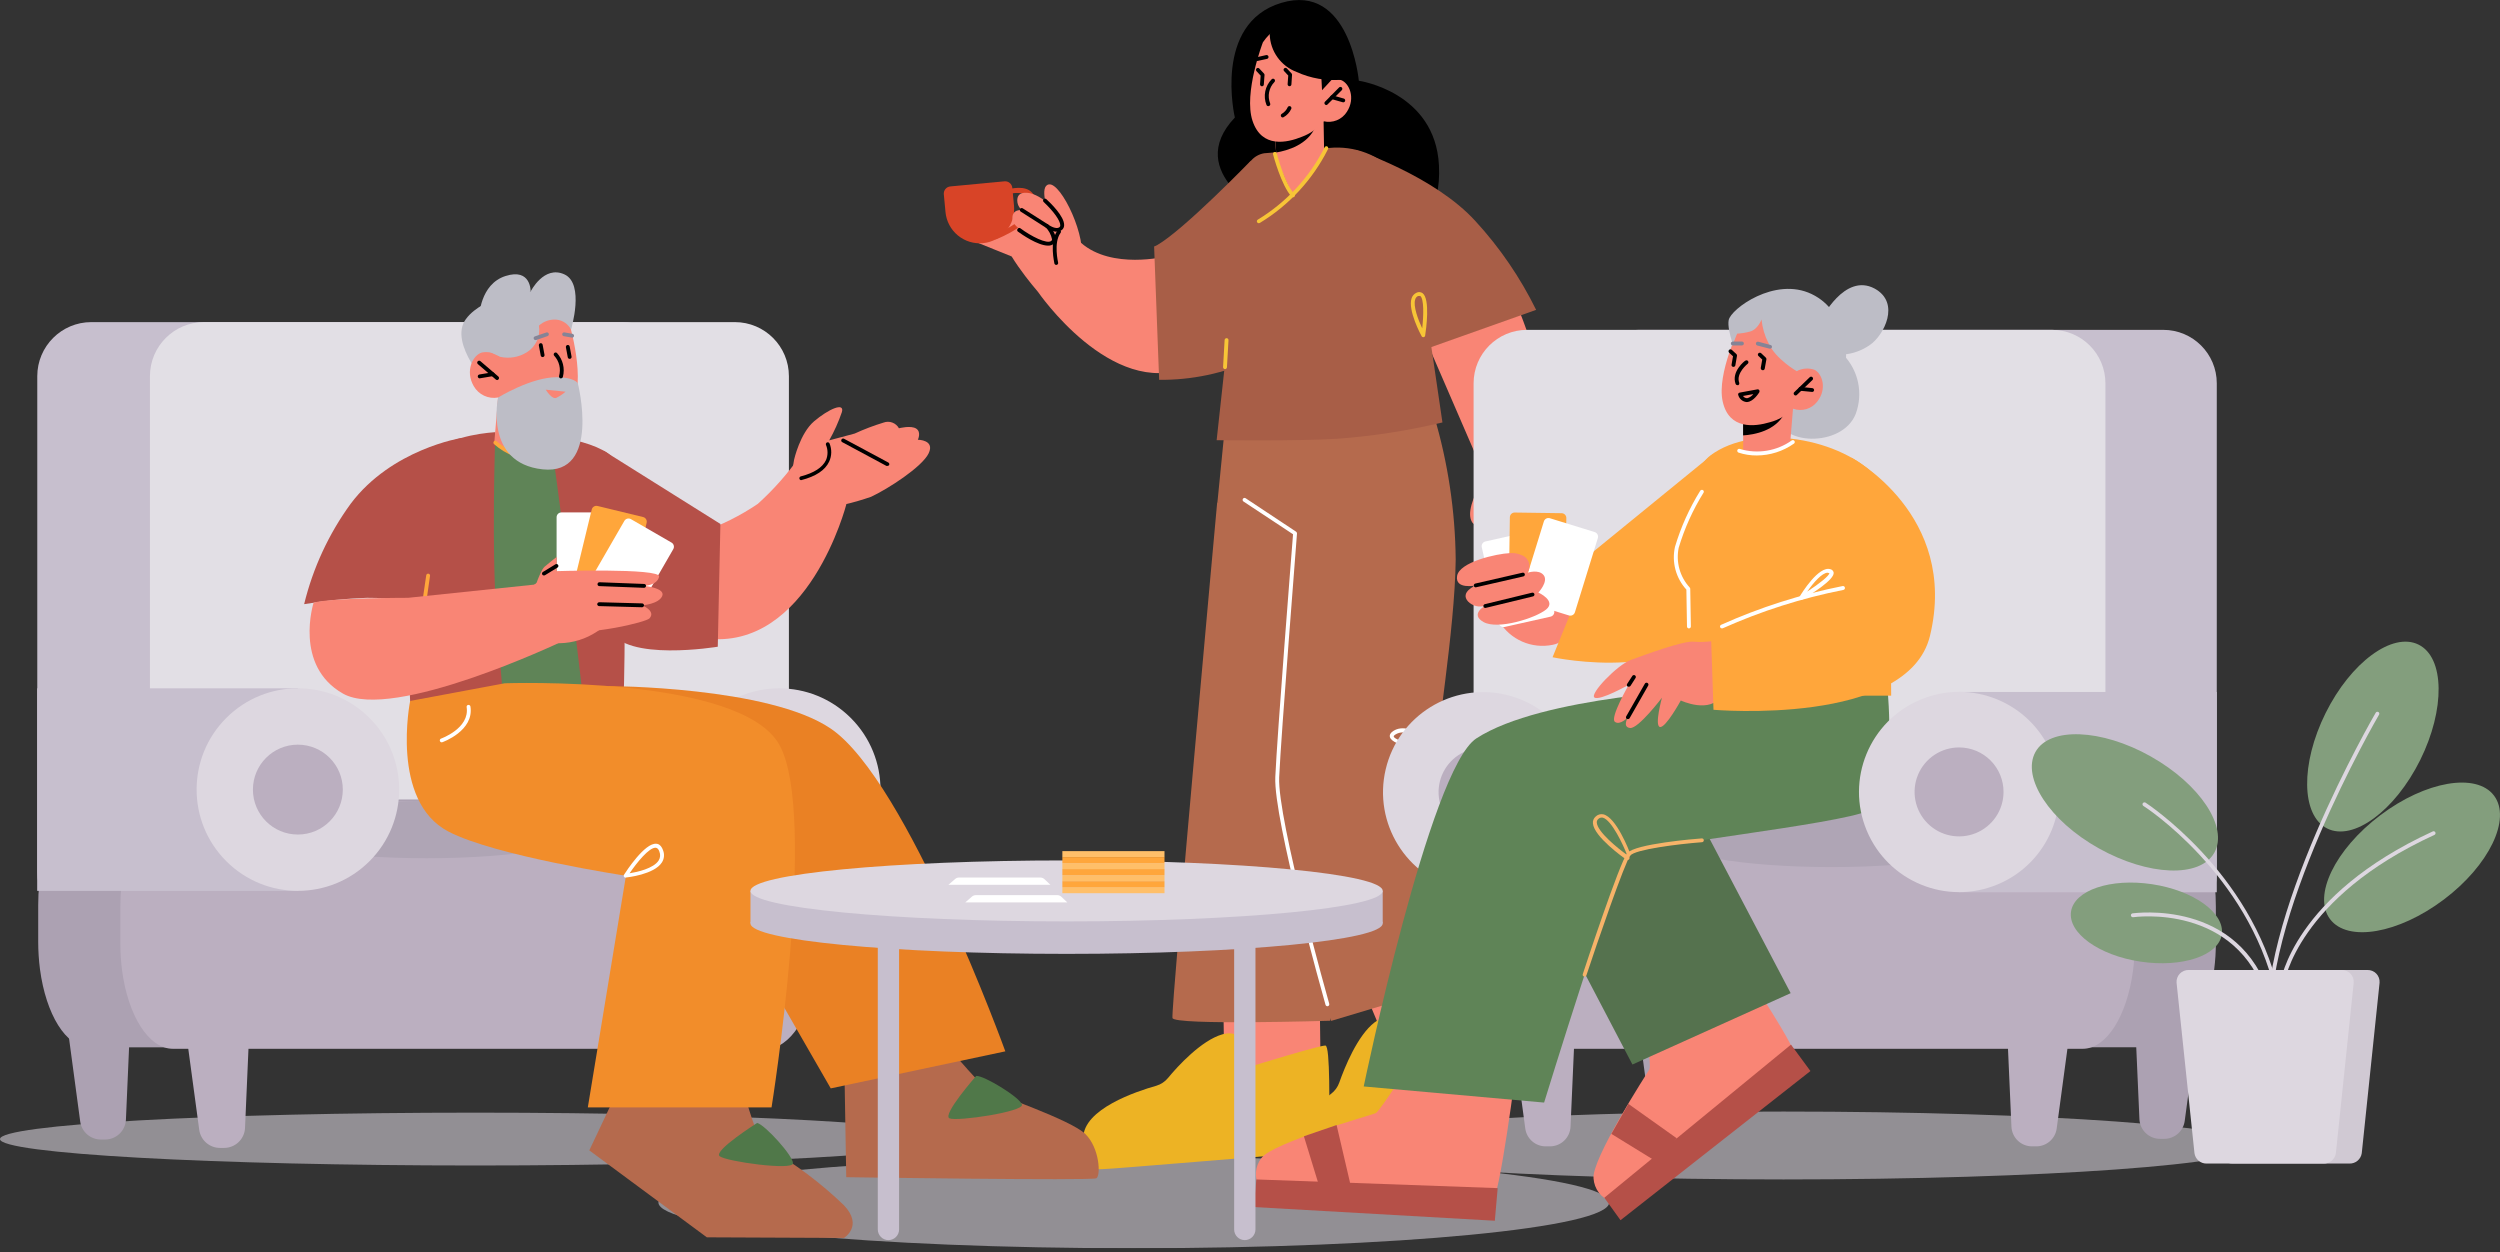 <?xml version="1.0" encoding="UTF-8"?>
<svg xmlns="http://www.w3.org/2000/svg" width="569" height="285" viewBox="0 0 569 285" fill="none">
  <rect x="0" y="0" width="569" height="285" fill="#333333" stroke="none"/>
  <g clip-path="url(#clip0_399_2411)">
    <g style="mix-blend-mode:multiply" opacity="0.56">
      <path d="M366.253 273.678C366.253 279.445 317.806 284.101 258.054 284.101C198.302 284.101 149.855 279.445 149.855 273.678C149.855 267.911 198.302 263.273 258.054 263.273C317.806 263.273 366.253 267.929 366.253 273.678Z" fill="#DDD7E0"></path>
    </g>
    <g style="mix-blend-mode:multiply" opacity="0.56">
      <path d="M405.935 268.44C465.019 268.44 512.917 264.982 512.917 260.716C512.917 256.449 465.019 252.991 405.935 252.991C346.851 252.991 298.953 256.449 298.953 260.716C298.953 264.982 346.851 268.44 405.935 268.44Z" fill="#DDD7E0"></path>
    </g>
    <path d="M342.515 62.696C342.515 62.696 350.345 80.332 352.303 92.395C354.26 104.459 353.872 108.462 353.872 108.462L339.181 111.196L315.267 55.941L342.515 62.696Z" fill="#F98575"></path>
    <path d="M236.221 66.4C236.221 66.4 252.94 90.827 270.4 83.578C287.86 76.33 265.303 58.376 265.303 58.376C265.303 58.376 253.063 61.409 246.062 55.29C239.06 49.17 236.221 66.4 236.221 66.4Z" fill="#F98575"></path>
    <path d="M300.399 229.782L300.593 245.407L278.636 243.203L278.583 238.935L278.442 228.565L300.399 229.782Z" fill="#F98575"></path>
    <path d="M331.545 218.953L337.7 233.697L316.483 239.799L314.808 235.778L310.716 225.99L331.545 218.953Z" fill="#F98575"></path>
    <path d="M277.031 114.334C277.031 114.334 266.449 229.993 266.855 231.704C267.261 233.415 302.763 232.321 302.763 232.321L305.373 221.739L302.551 114.158L277.031 114.334Z" fill="#B56A4D"></path>
    <path d="M326.43 94.758C329.558 105.325 331.203 116.277 331.316 127.297C331.139 143.787 326.589 168.954 327.365 170.823C328.141 172.693 340.01 221.263 340.01 221.263L302.974 232.356C302.974 232.356 290.629 184.738 290.241 171.687C289.853 158.637 294.808 121.406 294.808 121.406L277.084 114.352L278.671 98.356L326.43 94.758Z" fill="#B56A4D"></path>
    <path d="M302.11 229.023C302.013 229.019 301.92 228.984 301.844 228.924C301.768 228.864 301.713 228.781 301.687 228.688C301.193 226.924 289.835 186.59 290.258 176.855C290.664 167.578 293.997 125.321 294.297 121.6L283.01 114.14C282.914 114.072 282.848 113.971 282.825 113.856C282.802 113.741 282.824 113.622 282.886 113.523C282.918 113.474 282.96 113.431 283.008 113.399C283.057 113.366 283.111 113.343 283.169 113.331C283.226 113.32 283.286 113.32 283.343 113.332C283.401 113.343 283.455 113.366 283.504 113.399L295.002 121.018C295.063 121.063 295.112 121.121 295.146 121.189C295.18 121.256 295.197 121.331 295.196 121.406C295.196 121.865 291.563 167.26 291.14 176.908C290.717 186.555 302.41 228.053 302.533 228.458C302.549 228.514 302.554 228.572 302.548 228.63C302.542 228.687 302.524 228.743 302.496 228.794C302.469 228.845 302.431 228.889 302.386 228.926C302.341 228.962 302.289 228.989 302.233 229.005L302.11 229.023Z" fill="white"></path>
    <path d="M327.383 171.265C324.861 170.948 316.801 169.801 316.342 167.738C316.219 167.227 316.501 166.75 317.154 166.345C321.139 163.84 327.436 170.172 327.735 170.436C327.786 170.512 327.813 170.601 327.813 170.692C327.813 170.783 327.786 170.872 327.735 170.948C327.715 171.03 327.671 171.104 327.608 171.161C327.545 171.217 327.466 171.254 327.383 171.265ZM319.288 166.697C318.703 166.691 318.128 166.85 317.63 167.156C317.312 167.35 317.189 167.526 317.206 167.615C317.383 168.479 321.704 169.555 326.025 170.189C324.561 168.902 321.686 166.697 319.288 166.697Z" fill="white"></path>
    <path d="M300.011 262.145C300.772 262.056 301.47 261.68 301.962 261.093C302.454 260.506 302.703 259.753 302.657 258.988C302.463 252.498 302.833 237.93 301.652 237.966C300.135 237.966 285.091 242.604 285.091 242.604C285.091 242.604 284.386 233.627 278.178 235.426C273.416 236.802 268.019 242.692 265.832 245.355C265.14 246.195 264.213 246.809 263.169 247.119C258.725 248.371 246.52 252.41 246.556 259.023C246.556 267.101 249.783 266.078 251.3 266.078C252.817 266.078 289.553 262.992 300.011 262.145Z" fill="#EDB324"></path>
    <path d="M342.797 249.87C343.478 249.521 343.999 248.924 344.252 248.201C344.505 247.479 344.47 246.687 344.155 245.99C341.668 239.994 336.818 226.237 335.725 226.696C334.332 227.278 321.898 236.925 321.898 236.925C321.898 236.925 318.053 228.777 312.886 232.674C308.935 235.655 305.99 243.08 304.826 246.378C304.47 247.402 303.82 248.297 302.957 248.953C299.253 251.704 289.288 259.817 291.652 265.989C294.562 273.52 297.19 271.421 298.583 270.839C299.976 270.257 333.326 254.385 342.797 249.87Z" fill="#EDB324"></path>
    <path d="M340.645 104.547C340.645 104.547 332.691 114.847 335.019 118.797C336.465 121.231 339.393 114.494 339.393 114.494L340.292 122.624C340.292 122.624 342.056 131.442 343.59 132.659C345.125 133.876 346.253 130.031 346.253 130.031C346.253 130.031 347.435 136.38 349.781 134.229C352.126 132.077 351.668 127.509 351.668 127.509C351.668 127.509 352.532 133.876 355.054 131.037C356.412 129.502 357.488 113.982 353.114 106.134C348.74 98.286 342.691 100.543 342.691 100.543L340.645 104.547Z" fill="#F98575"></path>
    <path d="M281.052 26.753C281.052 26.753 276.008 5.325 291.634 0.651C307.259 -4.022 309.27 18.376 309.27 18.376C309.27 18.376 326.642 20.88 327.506 37.617C328.599 58.533 308.229 55.923 308.229 55.923L288.706 48.992C288.706 48.992 269.042 39.416 281.052 26.753Z" fill="black"></path>
    <path d="M222.094 55.077L230.259 58.374L230.894 54.794L226.168 51.496L222.094 55.077Z" fill="#F98575"></path>
    <path d="M238.496 47.987C238.496 47.987 236.503 42.343 238.725 41.973C241.565 41.479 247.649 54.46 245.938 59.486C244.228 64.512 236.221 66.4 236.221 66.4C236.221 66.4 226.979 55.818 228.161 52.132C229.343 48.446 234.052 49.469 234.052 49.469C234.052 49.469 238.972 53.066 238.496 47.987Z" fill="#F98575"></path>
    <path d="M320.734 44.617C320.29 42.656 319.285 40.867 317.842 39.467C315.913 37.397 313.534 35.797 310.889 34.791C308.244 33.785 305.404 33.4 302.586 33.665L287.719 34.882C286.592 35.075 285.564 35.644 284.802 36.496C284.04 37.347 283.589 38.432 283.521 39.573L276.908 100.189C276.908 100.189 295.144 100.436 304.491 99.854C312.514 99.26 320.476 98.022 328.3 96.15L320.734 44.617Z" fill="#A85E47"></path>
    <path d="M285.25 81.936C278.52 84.979 271.207 86.52 263.822 86.451L262.675 56.099C262.92 56.014 263.156 55.908 263.381 55.781C269.518 52.254 284.685 36.575 284.685 36.575L285.25 81.936Z" fill="#A85E47"></path>
    <path d="M223.734 55.342C221.667 55.538 219.606 54.905 218.005 53.582C216.405 52.259 215.395 50.355 215.198 48.287L214.81 44.195C214.776 43.766 214.912 43.34 215.189 43.01C215.467 42.68 215.863 42.472 216.292 42.432L228.637 41.268C229.064 41.233 229.488 41.367 229.817 41.641C230.147 41.914 230.356 42.306 230.401 42.732L230.789 46.823C230.98 48.888 230.345 50.944 229.023 52.541C227.7 54.138 225.798 55.145 223.734 55.342Z" fill="#D84427"></path>
    <path d="M226.574 54.477C226.442 54.476 226.314 54.429 226.213 54.344C226.112 54.259 226.043 54.141 226.02 54.011C225.997 53.881 226.021 53.747 226.086 53.632C226.152 53.517 226.256 53.429 226.38 53.383C228.761 52.449 234.898 49.309 234.598 46.011C234.599 45.681 234.518 45.356 234.365 45.064C234.211 44.772 233.989 44.522 233.716 44.336C232.263 43.778 230.655 43.778 229.202 44.336C229.131 44.361 229.056 44.371 228.981 44.367C228.907 44.363 228.833 44.344 228.766 44.311C228.699 44.278 228.639 44.232 228.589 44.176C228.54 44.12 228.502 44.054 228.478 43.983C228.427 43.838 228.436 43.679 228.502 43.54C228.568 43.401 228.686 43.294 228.831 43.242C228.972 43.242 232.358 42.061 234.334 43.366C234.754 43.646 235.101 44.023 235.347 44.465C235.592 44.907 235.729 45.4 235.745 45.906C236.185 50.738 227.173 54.3 226.785 54.441C226.719 54.47 226.646 54.483 226.574 54.477Z" fill="#D84427"></path>
    <path d="M232.288 47.529C231.803 47.02 231.532 46.344 231.529 45.642C231.529 44.742 231.882 43.737 233.734 43.878C237.085 44.054 242.552 49.169 240.101 51.267C238.072 52.925 233.734 48.94 232.288 47.529Z" fill="#F98575"></path>
    <path d="M231.283 51.462C230.777 51.008 230.468 50.375 230.418 49.698C230.418 48.798 230.683 47.776 232.552 47.793C235.903 47.793 241.6 52.731 239.254 54.848C237.297 56.594 232.782 52.819 231.283 51.462Z" fill="#F98575"></path>
    <path d="M238.549 55.906C236.185 55.906 232.482 53.296 231.635 52.679C231.555 52.596 231.509 52.486 231.509 52.37C231.509 52.255 231.555 52.144 231.635 52.061C231.667 52.014 231.708 51.974 231.756 51.943C231.803 51.912 231.857 51.891 231.913 51.881C231.969 51.871 232.026 51.873 232.081 51.886C232.137 51.898 232.189 51.922 232.235 51.956C234.581 53.719 238.337 55.677 239.289 54.813C239.341 54.773 239.382 54.723 239.409 54.664C239.437 54.606 239.45 54.542 239.448 54.478C239.229 53.409 238.701 52.428 237.931 51.656C237.861 51.575 237.822 51.472 237.822 51.365C237.822 51.258 237.861 51.154 237.931 51.074C238.01 50.999 238.114 50.958 238.222 50.958C238.331 50.958 238.435 50.999 238.513 51.074C238.513 51.074 240.277 52.397 241.159 51.691C241.215 51.637 241.258 51.57 241.286 51.497C241.313 51.424 241.324 51.346 241.318 51.268C241.318 50.227 239.819 48.111 237.543 45.977C237.501 45.938 237.466 45.89 237.441 45.837C237.417 45.785 237.403 45.727 237.401 45.669C237.398 45.611 237.407 45.553 237.427 45.498C237.447 45.444 237.478 45.394 237.517 45.351C237.556 45.308 237.604 45.273 237.657 45.249C237.709 45.224 237.766 45.21 237.825 45.208C237.883 45.206 237.941 45.215 237.995 45.234C238.05 45.254 238.1 45.285 238.143 45.324C239.113 46.206 242.235 49.24 242.199 51.233C242.203 51.436 242.163 51.637 242.08 51.823C241.998 52.009 241.876 52.175 241.723 52.308C241.437 52.525 241.101 52.664 240.746 52.714C240.391 52.763 240.029 52.721 239.695 52.59C240.079 53.166 240.293 53.839 240.312 54.531C240.309 54.713 240.266 54.892 240.187 55.057C240.108 55.221 239.994 55.366 239.854 55.483C239.483 55.774 239.02 55.924 238.549 55.906Z" fill="black"></path>
    <path d="M238.267 51.814C238.192 51.84 238.112 51.84 238.037 51.814L232.306 48.163C232.21 48.096 232.144 47.994 232.121 47.879C232.098 47.764 232.12 47.645 232.182 47.546C232.213 47.498 232.252 47.456 232.299 47.423C232.346 47.39 232.4 47.368 232.456 47.356C232.512 47.345 232.569 47.344 232.625 47.356C232.682 47.367 232.735 47.39 232.782 47.423L238.514 51.073C238.562 51.104 238.604 51.144 238.637 51.191C238.669 51.238 238.692 51.291 238.704 51.347C238.715 51.403 238.715 51.461 238.704 51.517C238.692 51.573 238.67 51.626 238.637 51.673C238.591 51.724 238.533 51.763 238.469 51.788C238.404 51.812 238.335 51.821 238.267 51.814Z" fill="black"></path>
    <path d="M240.401 60.297C240.303 60.296 240.208 60.263 240.132 60.202C240.055 60.141 240.001 60.057 239.977 59.962C239.977 59.768 238.796 55.041 240.648 52.537C240.677 52.48 240.717 52.431 240.767 52.392C240.818 52.352 240.875 52.324 240.937 52.309C240.999 52.294 241.064 52.293 241.126 52.306C241.188 52.318 241.247 52.344 241.299 52.381C241.35 52.418 241.393 52.467 241.424 52.522C241.456 52.577 241.474 52.639 241.48 52.702C241.485 52.766 241.476 52.83 241.454 52.889C241.432 52.949 241.398 53.003 241.353 53.049C239.766 55.236 240.824 59.715 240.824 59.75C240.84 59.806 240.844 59.864 240.836 59.922C240.829 59.979 240.809 60.034 240.78 60.084C240.75 60.133 240.71 60.176 240.663 60.21C240.616 60.243 240.563 60.267 240.506 60.279L240.401 60.297Z" fill="black"></path>
    <path d="M278.812 84.018C278.752 84.016 278.693 84.002 278.638 83.977C278.583 83.952 278.534 83.916 278.493 83.872C278.452 83.828 278.42 83.776 278.4 83.719C278.379 83.663 278.369 83.603 278.371 83.542L278.724 77.37C278.737 77.257 278.791 77.154 278.876 77.079C278.96 77.004 279.07 76.963 279.183 76.964C279.241 76.966 279.298 76.98 279.35 77.004C279.403 77.028 279.45 77.063 279.489 77.105C279.529 77.148 279.559 77.198 279.579 77.252C279.599 77.307 279.608 77.365 279.606 77.422L279.253 83.595C279.245 83.708 279.195 83.813 279.114 83.891C279.032 83.969 278.925 84.014 278.812 84.018Z" fill="#F7C537"></path>
    <path d="M290.064 30.122V30.352L290.452 34.708L291.44 38.747C291.44 38.747 290.488 38.923 294.456 38.482C299.747 37.882 301.387 35.502 301.387 35.502L301.246 27.495L299.641 27.865L290.064 30.122Z" fill="#F98575"></path>
    <path d="M290.082 30.351L290.47 34.707C293.045 34.266 297.701 32.944 299.429 28.782C299.543 28.492 299.62 28.19 299.659 27.882L290.082 30.281V30.351Z" fill="black"></path>
    <path d="M287.437 9.629C287.437 9.629 282.992 21.198 285.073 27.494C287.154 33.79 292.904 32.52 296.325 31.127C298.257 30.413 299.962 29.195 301.263 27.6C302.26 27.839 303.306 27.76 304.255 27.374C305.204 26.988 306.008 26.315 306.554 25.448C308.583 22.327 307.101 18.923 305.214 18.217C304.528 18.05 303.814 18.029 303.118 18.153C302.423 18.277 301.761 18.546 301.175 18.941L302.745 15.554C302.745 15.554 294.756 -0.953 287.437 9.629Z" fill="#F98575"></path>
    <path d="M288.988 7.864C289.053 9.729 289.669 11.534 290.758 13.05C291.847 14.566 293.361 15.725 295.108 16.382C298.31 17.839 301.833 18.447 305.337 18.146L304.579 10.28L296.607 2.379L289.905 4.848L288.988 7.864Z" fill="black"></path>
    <path d="M300.717 17.088L300.893 20.527L303.821 17.37L300.717 17.088Z" fill="black"></path>
    <path d="M291.952 26.734C291.87 26.735 291.79 26.712 291.721 26.668C291.652 26.624 291.598 26.561 291.564 26.487C291.536 26.438 291.519 26.383 291.513 26.327C291.507 26.27 291.512 26.213 291.528 26.159C291.545 26.105 291.572 26.054 291.608 26.011C291.645 25.967 291.689 25.931 291.74 25.905C292.331 25.556 292.799 25.033 293.08 24.406C293.129 24.299 293.219 24.215 293.33 24.174C293.441 24.132 293.564 24.137 293.671 24.186C293.779 24.235 293.862 24.325 293.904 24.436C293.945 24.546 293.941 24.669 293.892 24.777C293.527 25.587 292.908 26.256 292.128 26.681C292.074 26.712 292.014 26.73 291.952 26.734Z" fill="black"></path>
    <path d="M286.184 13.878C286.082 13.877 285.983 13.842 285.903 13.778C285.823 13.714 285.767 13.625 285.743 13.526C285.722 13.414 285.745 13.298 285.808 13.202C285.87 13.107 285.967 13.04 286.079 13.014L288.177 12.538C288.234 12.525 288.293 12.523 288.35 12.533C288.408 12.543 288.462 12.564 288.512 12.595C288.561 12.626 288.603 12.667 288.637 12.715C288.67 12.762 288.694 12.816 288.706 12.873C288.719 12.93 288.721 12.989 288.711 13.046C288.701 13.103 288.68 13.158 288.649 13.207C288.618 13.257 288.577 13.299 288.53 13.333C288.482 13.366 288.428 13.39 288.371 13.402L286.273 13.861L286.184 13.878Z" fill="black"></path>
    <path d="M293.503 19.627C293.444 19.627 293.385 19.615 293.33 19.592C293.276 19.569 293.226 19.535 293.185 19.492C293.144 19.449 293.112 19.398 293.091 19.343C293.07 19.287 293.06 19.228 293.062 19.169L293.204 17.193L292.269 16.188C292.227 16.148 292.193 16.101 292.17 16.048C292.147 15.995 292.135 15.937 292.135 15.88C292.135 15.822 292.147 15.764 292.17 15.711C292.193 15.658 292.227 15.61 292.269 15.571C292.351 15.49 292.462 15.445 292.578 15.445C292.693 15.445 292.804 15.49 292.886 15.571L293.962 16.717C294.001 16.763 294.03 16.817 294.048 16.874C294.066 16.932 294.073 16.992 294.068 17.052L293.927 19.204C293.922 19.315 293.876 19.42 293.798 19.498C293.719 19.577 293.614 19.623 293.503 19.627Z" fill="black"></path>
    <path d="M287.225 19.645C287.165 19.643 287.105 19.629 287.051 19.604C286.996 19.578 286.947 19.543 286.906 19.499C286.865 19.454 286.833 19.402 286.812 19.346C286.791 19.289 286.782 19.229 286.784 19.169L286.925 17.212L285.99 16.206C285.91 16.124 285.864 16.013 285.864 15.898C285.864 15.782 285.91 15.671 285.99 15.589C286.03 15.547 286.078 15.513 286.131 15.49C286.184 15.467 286.241 15.455 286.299 15.455C286.357 15.455 286.414 15.467 286.467 15.49C286.52 15.513 286.568 15.547 286.608 15.589L287.683 16.735C287.725 16.78 287.758 16.833 287.779 16.89C287.8 16.948 287.81 17.009 287.807 17.07L287.648 19.222C287.644 19.333 287.598 19.438 287.519 19.517C287.441 19.595 287.336 19.641 287.225 19.645Z" fill="black"></path>
    <path d="M308.512 34.107C308.512 34.107 326.448 39.998 335.848 50.368C341.379 56.395 346.017 63.184 349.622 70.526L321.545 80.491L308.512 34.107Z" fill="#A85E47"></path>
    <path d="M301.863 23.913C301.748 23.907 301.641 23.857 301.563 23.772C301.482 23.69 301.437 23.579 301.437 23.464C301.437 23.348 301.482 23.238 301.563 23.155L304.773 19.91C304.812 19.868 304.86 19.834 304.913 19.811C304.966 19.788 305.024 19.776 305.081 19.776C305.139 19.776 305.197 19.788 305.25 19.811C305.303 19.834 305.351 19.868 305.39 19.91C305.471 19.992 305.516 20.103 305.516 20.219C305.516 20.334 305.471 20.445 305.39 20.527L302.18 23.737C302.143 23.787 302.095 23.829 302.041 23.859C301.986 23.89 301.925 23.908 301.863 23.913Z" fill="black"></path>
    <path d="M305.725 23.278H305.619L303.08 22.555C303.023 22.543 302.97 22.519 302.923 22.485C302.876 22.451 302.836 22.409 302.806 22.359C302.777 22.309 302.757 22.254 302.75 22.197C302.742 22.14 302.746 22.081 302.762 22.026C302.776 21.968 302.802 21.915 302.838 21.868C302.873 21.821 302.917 21.781 302.968 21.752C303.019 21.722 303.076 21.703 303.134 21.695C303.193 21.688 303.252 21.692 303.309 21.708L305.848 22.431C305.95 22.461 306.038 22.526 306.096 22.616C306.153 22.705 306.177 22.812 306.162 22.917C306.147 23.022 306.094 23.118 306.014 23.188C305.934 23.257 305.831 23.296 305.725 23.296V23.278Z" fill="black"></path>
    <path d="M288.671 24.16C288.58 24.163 288.49 24.137 288.415 24.087C288.339 24.036 288.281 23.963 288.248 23.878C287.859 22.895 287.764 21.82 287.974 20.785C288.184 19.748 288.689 18.795 289.429 18.041C289.471 17.998 289.52 17.964 289.574 17.941C289.629 17.918 289.688 17.906 289.747 17.906C289.806 17.906 289.865 17.918 289.919 17.941C289.974 17.964 290.023 17.998 290.064 18.041C290.145 18.123 290.19 18.234 290.19 18.349C290.19 18.465 290.145 18.576 290.064 18.658C289.446 19.294 289.025 20.095 288.853 20.966C288.68 21.836 288.764 22.737 289.094 23.561C289.134 23.671 289.129 23.792 289.079 23.898C289.029 24.004 288.94 24.085 288.83 24.125L288.671 24.16Z" fill="black"></path>
    <path d="M323.944 76.751C323.862 76.751 323.782 76.728 323.713 76.684C323.644 76.641 323.59 76.578 323.556 76.504C323.414 76.275 320.363 70.578 321.28 67.879C321.368 67.605 321.512 67.351 321.703 67.136C321.895 66.92 322.129 66.747 322.392 66.627C322.61 66.511 322.857 66.459 323.104 66.478C323.35 66.497 323.586 66.585 323.785 66.733C325.548 68.074 324.578 74.987 324.367 76.363C324.359 76.456 324.32 76.543 324.256 76.61C324.192 76.678 324.106 76.721 324.014 76.733L323.944 76.751ZM323.044 67.368C322.951 67.35 322.855 67.35 322.762 67.368C322.605 67.435 322.465 67.537 322.352 67.665C322.239 67.793 322.156 67.945 322.109 68.109C321.58 69.626 322.762 72.747 323.697 74.74C324.032 71.689 324.102 68.003 323.256 67.368C323.222 67.353 323.186 67.346 323.15 67.346C323.114 67.346 323.077 67.353 323.044 67.368Z" fill="#F7C537"></path>
    <path d="M301.863 34.107C299.497 37.685 296.936 41.129 294.191 44.424L290.452 36.082L297.224 33.155L301.863 34.107Z" fill="#F98575"></path>
    <path d="M286.502 50.809C286.423 50.807 286.346 50.785 286.278 50.745C286.21 50.705 286.153 50.648 286.114 50.579C286.086 50.529 286.068 50.473 286.062 50.415C286.056 50.357 286.061 50.299 286.077 50.243C286.094 50.187 286.121 50.135 286.158 50.09C286.194 50.045 286.239 50.008 286.29 49.98C292.793 46.033 298.055 40.337 301.475 33.543C301.498 33.489 301.531 33.441 301.573 33.401C301.615 33.36 301.664 33.328 301.718 33.307C301.773 33.286 301.83 33.275 301.888 33.276C301.947 33.278 302.004 33.29 302.057 33.313C302.163 33.367 302.244 33.459 302.284 33.571C302.323 33.682 302.318 33.805 302.269 33.913C298.775 40.882 293.383 46.72 286.714 50.756C286.648 50.79 286.576 50.808 286.502 50.809Z" fill="#F7C537"></path>
    <path d="M294.279 44.901C294.215 44.901 294.152 44.886 294.094 44.859C294.036 44.831 293.985 44.792 293.944 44.742C291.634 42.221 289.817 35.431 289.747 35.131C289.731 35.076 289.726 35.019 289.732 34.963C289.739 34.907 289.757 34.852 289.784 34.803C289.812 34.753 289.85 34.71 289.895 34.675C289.94 34.641 289.992 34.616 290.046 34.602C290.103 34.586 290.163 34.581 290.221 34.589C290.28 34.596 290.336 34.615 290.387 34.645C290.438 34.674 290.482 34.714 290.518 34.761C290.553 34.808 290.579 34.862 290.593 34.919C290.593 34.919 292.357 41.78 294.597 44.16C294.639 44.2 294.672 44.248 294.695 44.301C294.718 44.354 294.73 44.411 294.73 44.469C294.73 44.527 294.718 44.584 294.695 44.637C294.672 44.69 294.639 44.738 294.597 44.778C294.558 44.823 294.509 44.859 294.454 44.88C294.398 44.902 294.338 44.909 294.279 44.901Z" fill="#F7C537"></path>
    <path d="M346.253 130.472C346.149 130.47 346.048 130.433 345.968 130.365C345.887 130.298 345.833 130.205 345.813 130.102L344.049 117.527C344.039 117.469 344.041 117.41 344.054 117.353C344.067 117.295 344.092 117.241 344.126 117.194C344.161 117.146 344.205 117.106 344.255 117.075C344.305 117.045 344.361 117.025 344.419 117.016C344.477 117.009 344.536 117.013 344.592 117.028C344.649 117.044 344.701 117.071 344.747 117.107C344.793 117.143 344.832 117.188 344.86 117.239C344.889 117.29 344.907 117.346 344.913 117.404L346.765 129.961C346.78 130.077 346.751 130.195 346.682 130.291C346.613 130.386 346.51 130.451 346.395 130.472H346.253Z" fill="black"></path>
    <path d="M351.615 127.95C351.513 127.949 351.414 127.914 351.334 127.85C351.254 127.786 351.198 127.697 351.174 127.598L349.181 117.545C349.161 117.431 349.186 117.312 349.252 117.217C349.318 117.121 349.42 117.055 349.534 117.034C349.59 117.021 349.647 117.019 349.704 117.029C349.76 117.039 349.813 117.061 349.861 117.092C349.909 117.123 349.95 117.164 349.982 117.211C350.013 117.259 350.035 117.313 350.045 117.369L352.038 127.421C352.051 127.478 352.053 127.537 352.043 127.594C352.033 127.652 352.012 127.707 351.981 127.756C351.95 127.805 351.909 127.847 351.862 127.881C351.814 127.914 351.76 127.938 351.703 127.95H351.615Z" fill="black"></path>
    <path d="M492.37 75.076H372.902C366.181 75.076 360.733 80.525 360.733 87.246V198.901C360.733 205.622 366.181 211.07 372.902 211.07H492.37C499.091 211.07 504.539 205.622 504.539 198.901V87.246C504.539 80.525 499.091 75.076 492.37 75.076Z" fill="#C7BFCE"></path>
    <path d="M467.027 75.076H347.559C340.838 75.076 335.39 80.525 335.39 87.246V198.901C335.39 205.622 340.838 211.07 347.559 211.07H467.027C473.748 211.07 479.196 205.622 479.196 198.901V87.246C479.196 80.525 473.748 75.076 467.027 75.076Z" fill="#E2DFE5"></path>
    <path d="M504.328 206.308V214.491C504.335 216.572 504.205 218.652 503.94 220.717C502.599 230.84 498.12 238.353 492.776 238.353H362.497C357.206 238.353 352.656 230.91 351.333 220.717C351.062 218.652 350.926 216.573 350.927 214.491V206.308C350.927 193.169 356.112 182.499 362.497 182.499H492.776C499.16 182.463 504.328 193.169 504.328 206.308Z" fill="#ACA1B2"></path>
    <path d="M485.862 206.643V214.826C485.863 216.914 485.728 218.999 485.457 221.069C484.081 231.175 479.495 238.706 474.011 238.706H340.592C335.107 238.706 330.504 231.246 329.146 221.069C328.86 219.001 328.718 216.915 328.723 214.826V206.643C328.723 193.504 334.014 182.852 340.592 182.852H474.011C480.554 182.852 485.862 193.504 485.862 206.643Z" fill="#BBAFC0"></path>
    <path d="M352.761 260.911H351.809C350.673 260.913 349.576 260.503 348.72 259.757C347.863 259.011 347.307 257.98 347.153 256.855L343.82 232.076H358.528L357.453 256.431C357.398 257.639 356.88 258.778 356.006 259.613C355.132 260.447 353.97 260.912 352.761 260.911Z" fill="#BBAFC0"></path>
    <path d="M381.597 260.911H380.697C379.562 260.913 378.464 260.503 377.608 259.757C376.752 259.011 376.195 257.98 376.041 256.855L372.708 232.076H387.417L386.358 256.431C386.299 257.649 385.77 258.797 384.882 259.632C383.994 260.468 382.816 260.926 381.597 260.911Z" fill="#ACA1B2"></path>
    <path d="M462.494 260.911H463.447C464.582 260.913 465.68 260.503 466.536 259.757C467.392 259.011 467.949 257.98 468.102 256.855L471.436 232.076H456.727L457.803 256.431C457.857 257.639 458.376 258.778 459.25 259.613C460.124 260.447 461.286 260.912 462.494 260.911Z" fill="#BBAFC0"></path>
    <path d="M491.629 259.2H492.582C493.717 259.202 494.815 258.792 495.671 258.046C496.527 257.3 497.084 256.269 497.238 255.144L500.571 230.453H485.862L486.938 254.809C487.014 256 487.542 257.118 488.414 257.934C489.285 258.75 490.435 259.203 491.629 259.2Z" fill="#ACA1B2"></path>
    <path d="M414.506 72.73C414.506 72.73 419.797 62.007 426.658 65.675C432.654 68.956 428.721 76.363 425.635 78.48C423.828 79.762 421.707 80.53 419.497 80.702C421.204 82.445 422.38 84.636 422.889 87.022C423.398 89.407 423.218 91.888 422.372 94.176C419.339 101.989 404.489 101.495 404.489 94.176C404.489 86.857 414.506 72.73 414.506 72.73Z" fill="#BDBDC6"></path>
    <path d="M359.746 185.523C362.622 173.271 355.022 161.008 342.77 158.132C330.519 155.256 318.256 162.857 315.38 175.108C312.504 187.36 320.105 199.623 332.356 202.499C344.607 205.374 356.87 197.774 359.746 185.523Z" fill="#DDD7E0"></path>
    <path d="M347.664 180.294C347.664 182.297 347.07 184.255 345.957 185.92C344.844 187.585 343.262 188.882 341.411 189.648C339.56 190.414 337.524 190.613 335.56 190.221C333.596 189.829 331.792 188.863 330.377 187.446C328.962 186.028 327.999 184.223 327.61 182.258C327.222 180.293 327.425 178.257 328.194 176.407C328.963 174.558 330.263 172.978 331.93 171.868C333.597 170.758 335.556 170.167 337.559 170.17C338.887 170.17 340.203 170.432 341.43 170.941C342.657 171.45 343.772 172.196 344.711 173.137C345.649 174.077 346.393 175.193 346.9 176.421C347.407 177.649 347.667 178.965 347.664 180.294Z" fill="#BBAFC0"></path>
    <path d="M453.817 190.895C453.817 194.422 437.292 197.35 416.904 197.35C396.517 197.35 379.992 194.457 379.992 190.895C379.992 187.332 396.517 184.458 416.904 184.458C437.292 184.458 453.817 187.332 453.817 190.895Z" fill="#AFA5B5"></path>
    <path d="M373.643 227.913C373.643 227.913 376.006 242.374 375.406 243.38C374.807 244.385 362.197 263.855 362.69 268.212C362.767 269.396 363.193 270.531 363.915 271.473C364.638 272.415 365.623 273.121 366.747 273.503C366.747 273.503 407.928 242.886 408.721 241.087C409.515 239.288 397.222 221.07 397.222 221.07L373.643 227.913Z" fill="#F98575"></path>
    <path d="M365.142 272.603L407.628 237.754L412.055 243.768L368.828 277.718L365.142 272.603Z" fill="#B55048"></path>
    <path d="M366.747 258.071L370.627 251.246L381.632 259.077L377.294 264.561L366.747 258.071Z" fill="#B55048"></path>
    <path d="M321.915 240.557C321.915 240.557 314.12 252.903 313.097 253.361C312.074 253.82 289.588 260.063 287.084 263.59C286.36 264.53 285.931 265.662 285.849 266.845C285.768 268.028 286.038 269.209 286.625 270.239C286.625 270.239 337.77 274.525 339.534 273.766C341.298 273.008 345.178 242.356 345.178 242.356L321.915 240.557Z" fill="#F98575"></path>
    <path d="M285.955 268.442L340.875 270.417L340.222 277.842L285.338 274.72L285.955 268.442Z" fill="#B55048"></path>
    <path d="M296.766 258.617L304.209 256.06L307.277 269.216L300.399 270.469L296.766 258.617Z" fill="#B55048"></path>
    <path d="M381.262 175.973L407.557 226.042L371.544 242.285L355.689 212.004L363.819 177.437L381.262 175.973Z" fill="#55724E"></path>
    <path d="M429.603 156.839C429.603 156.839 432.001 181.371 425.247 184.51C418.492 187.649 373.219 192.447 370.715 194.422C368.211 196.397 351.439 250.946 351.439 250.946L310.381 247.278C310.381 247.278 325.372 174.969 336.025 168.056C350.927 158.356 389.092 156.839 389.092 156.839H429.603Z" fill="#5F8457"></path>
    <path d="M360.662 222.268H360.521C360.466 222.252 360.415 222.225 360.37 222.188C360.325 222.152 360.289 222.106 360.262 222.055C360.236 222.004 360.22 221.948 360.216 221.891C360.212 221.833 360.22 221.775 360.239 221.721C360.574 220.68 368.616 196.254 370.38 194.155C372.144 192.057 385.777 190.928 387.311 190.822C387.369 190.815 387.429 190.82 387.485 190.837C387.541 190.853 387.594 190.882 387.638 190.92C387.683 190.958 387.72 191.005 387.745 191.058C387.771 191.111 387.785 191.169 387.787 191.228C387.792 191.342 387.752 191.453 387.677 191.539C387.601 191.625 387.495 191.677 387.381 191.686C381.685 192.127 372.232 193.327 371.05 194.72C369.869 196.113 363.378 214.966 361.068 221.986C361.041 222.071 360.987 222.144 360.913 222.196C360.84 222.247 360.752 222.272 360.662 222.268Z" fill="#F7B369"></path>
    <path d="M370.504 195.726C370.423 195.751 370.337 195.751 370.257 195.726C369.498 195.197 362.779 190.436 362.55 187.384C362.52 187.102 362.559 186.817 362.664 186.553C362.768 186.289 362.935 186.054 363.149 185.868C363.376 185.64 363.656 185.473 363.964 185.381C364.272 185.288 364.598 185.274 364.913 185.339C367.858 186.026 370.75 193.504 371.068 194.351C371.103 194.461 371.095 194.58 371.046 194.685C370.997 194.79 370.91 194.872 370.803 194.915H370.609H370.698C370.745 194.949 370.786 194.991 370.817 195.04C370.848 195.089 370.869 195.144 370.879 195.202C370.889 195.259 370.887 195.318 370.874 195.375C370.861 195.431 370.837 195.485 370.803 195.532C370.769 195.583 370.725 195.627 370.673 195.66C370.622 195.693 370.564 195.716 370.504 195.726ZM364.525 186.079C364.378 186.082 364.234 186.115 364.1 186.176C363.967 186.236 363.847 186.324 363.749 186.432C363.633 186.53 363.543 186.656 363.488 186.798C363.432 186.939 363.413 187.092 363.431 187.243C363.59 189.324 368.105 192.993 370.327 194.598C369.481 192.376 366.8 186.608 364.789 186.097L364.525 186.079Z" fill="#F7B369"></path>
    <path d="M395.441 81.144C395.441 81.144 392.972 75.377 393.448 72.855C393.924 70.333 403.942 62.89 412.337 66.929C420.732 70.968 421.155 82.079 419.215 86.646C414.171 98.427 404.03 92.854 404.03 92.854C404.03 92.854 387.857 87.704 395.441 81.144Z" fill="#BDBDC6"></path>
    <path d="M430.432 158.337C430.432 158.337 430.432 112.253 427.68 109.149C419.285 99.519 399.162 96.292 389.357 103.611C383.219 108.197 384.066 122.041 384.401 142.587C384.56 154.157 385.018 158.337 385.018 158.337H430.432Z" fill="#FFA63B"></path>
    <path d="M396.746 94.547V94.776V99.097V102.501C396.746 102.501 396.429 103.277 400.379 103.224C405.67 103.224 407.434 100.967 407.434 100.967L408.086 93.048L406.464 93.26L396.746 94.547Z" fill="#F98575"></path>
    <path d="M396.729 94.777V99.098C399.303 98.939 404.048 98.075 406.146 94.142C406.292 93.87 406.399 93.579 406.464 93.278L396.781 94.706L396.729 94.777Z" fill="black"></path>
    <path d="M396.164 74.018C396.164 74.018 390.644 84.987 392.09 91.407C393.536 97.827 399.321 97.139 402.831 96.098C404.84 95.575 406.67 94.514 408.122 93.03C409.086 93.373 410.134 93.403 411.116 93.115C412.098 92.826 412.963 92.235 413.589 91.425C415.899 88.55 414.77 85.04 412.972 84.159C412.31 83.93 411.608 83.84 410.91 83.895C410.212 83.95 409.533 84.147 408.915 84.476L410.802 81.301C410.802 81.301 404.436 64.3 396.164 74.018Z" fill="#F98575"></path>
    <path d="M408.915 84.477C408.915 84.477 404.136 81.726 402.513 78.11C401.647 76.428 401.108 74.597 400.926 72.714C400.926 72.714 400.097 75.006 398.281 75.465C397.324 75.725 396.343 75.885 395.353 75.941L394.065 79.186L395.177 71.356C396.991 70.452 398.864 69.675 400.785 69.028C403.921 69.569 407.006 70.371 410.009 71.426C410.467 71.938 412.742 78.481 412.742 78.481V81.355L408.915 84.477Z" fill="#BDBDC6"></path>
    <path d="M504.539 157.491H445.881V203.081H504.539V157.491Z" fill="#C7BFCE"></path>
    <path d="M454.684 201.282C466.294 196.428 471.771 183.08 466.917 171.47C462.062 159.859 448.715 154.382 437.105 159.237C425.494 164.091 420.017 177.438 424.872 189.049C429.726 200.659 443.073 206.136 454.684 201.282Z" fill="#DDD7E0"></path>
    <path d="M456.004 180.294C455.994 182.297 455.389 184.251 454.267 185.911C453.145 187.57 451.557 188.859 449.702 189.615C447.847 190.371 445.81 190.56 443.848 190.158C441.886 189.755 440.087 188.78 438.679 187.355C437.272 185.93 436.318 184.12 435.94 182.153C435.562 180.186 435.775 178.151 436.554 176.306C437.332 174.46 438.641 172.887 440.314 171.786C441.987 170.684 443.949 170.104 445.951 170.118C447.28 170.125 448.594 170.393 449.819 170.909C451.043 171.424 452.154 172.176 453.088 173.121C454.022 174.066 454.76 175.186 455.26 176.417C455.761 177.648 456.013 178.965 456.004 180.294Z" fill="#BBAFC0"></path>
    <path d="M399.85 103.665C398.436 103.678 397.03 103.458 395.688 103.012C395.577 102.969 395.487 102.883 395.438 102.775C395.388 102.666 395.383 102.542 395.423 102.43C395.445 102.375 395.477 102.325 395.518 102.283C395.559 102.24 395.608 102.207 395.662 102.184C395.717 102.161 395.775 102.149 395.834 102.149C395.893 102.149 395.951 102.16 396.005 102.183C397.99 102.778 400.084 102.912 402.129 102.576C404.173 102.24 406.114 101.442 407.804 100.243C407.853 100.21 407.907 100.187 407.965 100.176C408.022 100.164 408.081 100.164 408.139 100.175C408.196 100.187 408.251 100.21 408.299 100.242C408.348 100.275 408.389 100.318 408.421 100.367C408.482 100.463 408.504 100.579 408.481 100.691C408.458 100.803 408.392 100.902 408.298 100.966C405.825 102.709 402.876 103.651 399.85 103.665Z" fill="white"></path>
    <path d="M550.835 172.994C545.085 184.545 535.615 191.529 529.671 188.567C523.728 185.604 523.569 173.858 529.301 162.306C535.033 150.754 544.521 143.77 550.464 146.716C556.408 149.661 556.566 161.442 550.835 172.994Z" fill="#839E7D"></path>
    <path d="M489.513 172.163C500.747 178.495 507.238 188.3 503.975 194.085C500.712 199.87 488.966 199.376 477.714 193.098C466.462 186.819 460.078 176.96 463.253 171.176C466.427 165.391 478.261 165.832 489.513 172.163Z" fill="#839E7D"></path>
    <path d="M487.15 218.865C477.697 217.436 470.625 212.34 471.365 207.472C472.106 202.604 480.36 199.818 489.813 201.246C499.266 202.675 506.356 207.772 505.686 212.639C505.015 217.507 496.62 220.294 487.15 218.865Z" fill="#839E7D"></path>
    <path d="M541.752 185.55C552.052 177.772 563.656 175.779 567.642 181.088C571.628 186.396 566.531 196.96 556.214 204.738C545.897 212.516 534.327 214.509 530.324 209.2C526.32 203.891 531.452 193.31 541.752 185.55Z" fill="#839E7D"></path>
    <path d="M516.338 227.666C516.242 227.666 516.15 227.635 516.073 227.578C515.997 227.52 515.941 227.44 515.915 227.349C509.142 205.427 485.739 208.725 485.492 208.76C485.378 208.771 485.265 208.739 485.173 208.67C485.082 208.602 485.02 208.502 484.998 208.389C484.988 208.331 484.99 208.272 485.003 208.215C485.016 208.157 485.041 208.103 485.075 208.056C485.11 208.008 485.154 207.968 485.204 207.937C485.254 207.907 485.31 207.887 485.369 207.878C485.598 207.878 509.742 204.351 516.761 227.084C516.794 227.199 516.782 227.322 516.726 227.427C516.67 227.532 516.575 227.612 516.461 227.648L516.338 227.666Z" fill="#DDD7E0"></path>
    <path d="M518.26 226.007C518.16 226.007 518.063 225.974 517.983 225.914C517.904 225.853 517.846 225.768 517.819 225.672C511.558 198.812 488.137 183.574 487.838 183.433C487.739 183.368 487.67 183.268 487.643 183.153C487.617 183.038 487.636 182.917 487.696 182.816C487.764 182.721 487.864 182.654 487.978 182.628C488.092 182.602 488.211 182.618 488.314 182.675C488.543 182.833 512.264 198.265 518.613 225.478C518.626 225.535 518.628 225.593 518.618 225.651C518.608 225.708 518.587 225.763 518.556 225.812C518.524 225.861 518.484 225.904 518.436 225.937C518.388 225.971 518.335 225.995 518.278 226.007H518.26Z" fill="#DDD7E0"></path>
    <path d="M516.708 236.836C516.6 236.837 516.495 236.798 516.414 236.726C516.332 236.655 516.28 236.556 516.267 236.448C512.899 210.082 540.411 162.729 540.694 162.252C540.719 162.196 540.756 162.146 540.802 162.105C540.848 162.064 540.902 162.033 540.961 162.014C541.02 161.995 541.082 161.989 541.143 161.996C541.204 162.002 541.264 162.022 541.317 162.053C541.37 162.084 541.417 162.126 541.453 162.176C541.489 162.226 541.514 162.283 541.527 162.343C541.539 162.403 541.539 162.466 541.526 162.526C541.514 162.587 541.488 162.643 541.452 162.693C541.17 163.17 513.816 210.311 517.149 236.343C517.159 236.459 517.125 236.575 517.053 236.666C516.981 236.758 516.876 236.819 516.761 236.836H516.708Z" fill="#DDD7E0"></path>
    <path d="M519.459 224.068C519.397 224.069 519.336 224.056 519.279 224.03C519.223 224.005 519.173 223.967 519.132 223.92C519.092 223.873 519.062 223.818 519.046 223.758C519.029 223.698 519.026 223.635 519.036 223.574C519.036 223.38 522.017 203.786 553.656 189.254C553.709 189.221 553.768 189.2 553.83 189.192C553.892 189.184 553.955 189.189 554.014 189.206C554.074 189.224 554.129 189.255 554.176 189.295C554.223 189.336 554.261 189.386 554.288 189.442C554.314 189.499 554.328 189.56 554.329 189.622C554.33 189.685 554.318 189.746 554.293 189.804C554.268 189.861 554.232 189.912 554.186 189.954C554.14 189.996 554.086 190.028 554.027 190.047C522.863 204.368 519.936 223.556 519.9 223.698C519.883 223.802 519.83 223.897 519.749 223.965C519.668 224.033 519.565 224.069 519.459 224.068Z" fill="#DDD7E0"></path>
    <path d="M534.733 264.826H508.137C507.463 264.845 506.805 264.614 506.291 264.178C505.777 263.742 505.442 263.131 505.351 262.463L501.277 223.663C501.249 223.285 501.302 222.906 501.43 222.549C501.559 222.193 501.762 221.868 502.025 221.595C502.288 221.322 502.605 221.108 502.956 220.966C503.307 220.824 503.685 220.757 504.063 220.77H538.807C539.185 220.757 539.563 220.824 539.914 220.966C540.265 221.108 540.582 221.322 540.845 221.595C541.108 221.868 541.311 222.193 541.439 222.549C541.568 222.906 541.621 223.285 541.593 223.663L537.537 262.463C537.442 263.132 537.103 263.744 536.586 264.18C536.069 264.616 535.409 264.846 534.733 264.826Z" fill="#D0C9D3"></path>
    <path d="M528.842 264.826H502.247C501.572 264.845 500.915 264.614 500.4 264.178C499.886 263.742 499.551 263.131 499.46 262.463L495.386 223.663C495.359 223.285 495.411 222.906 495.54 222.549C495.669 222.193 495.871 221.868 496.134 221.595C496.397 221.322 496.714 221.108 497.065 220.966C497.417 220.824 497.794 220.757 498.173 220.77H532.916C533.295 220.757 533.672 220.824 534.023 220.966C534.374 221.108 534.692 221.322 534.955 221.595C535.217 221.868 535.42 222.193 535.549 222.549C535.678 222.906 535.73 223.285 535.703 223.663L531.646 262.463C531.551 263.132 531.213 263.744 530.695 264.18C530.178 264.616 529.518 264.846 528.842 264.826Z" fill="#DDD7E0"></path>
    <path d="M397.575 91.513C397.129 91.483 396.704 91.316 396.357 91.035C396.009 90.754 395.757 90.373 395.635 89.943C395.604 89.886 395.588 89.823 395.588 89.758C395.588 89.693 395.604 89.63 395.635 89.573C395.706 89.469 395.813 89.394 395.935 89.361L399.956 88.621C400.041 88.603 400.129 88.611 400.211 88.642C400.292 88.673 400.363 88.727 400.414 88.797C400.453 88.874 400.473 88.958 400.473 89.044C400.473 89.13 400.453 89.214 400.414 89.291C400.273 89.502 399.127 91.354 397.716 91.495L397.575 91.513ZM396.711 90.12C396.812 90.284 396.955 90.418 397.126 90.508C397.296 90.598 397.488 90.641 397.681 90.631C398.229 90.478 398.712 90.15 399.056 89.696L396.711 90.12Z" fill="black"></path>
    <path d="M408.686 90.015C408.626 90.019 408.565 90.009 408.51 89.984C408.454 89.959 408.406 89.922 408.369 89.874C408.326 89.834 408.293 89.787 408.27 89.734C408.247 89.68 408.235 89.623 408.235 89.565C408.235 89.507 408.247 89.45 408.27 89.397C408.293 89.344 408.326 89.296 408.369 89.257L411.896 85.853C411.978 85.772 412.089 85.727 412.204 85.727C412.32 85.727 412.431 85.772 412.513 85.853C412.556 85.894 412.59 85.943 412.613 85.998C412.636 86.052 412.648 86.111 412.648 86.17C412.648 86.23 412.636 86.288 412.613 86.343C412.59 86.397 412.556 86.447 412.513 86.488L408.986 89.874C408.949 89.917 408.903 89.952 408.851 89.977C408.799 90.001 408.743 90.014 408.686 90.015Z" fill="black"></path>
    <path d="M412.442 89.204L409.744 88.939C409.686 88.933 409.63 88.914 409.579 88.886C409.528 88.858 409.483 88.819 409.447 88.773C409.411 88.727 409.384 88.675 409.368 88.618C409.353 88.562 409.349 88.503 409.356 88.445C409.36 88.388 409.376 88.332 409.403 88.281C409.43 88.23 409.466 88.185 409.511 88.149C409.555 88.112 409.607 88.086 409.662 88.07C409.717 88.054 409.775 88.05 409.832 88.057L412.495 88.339C412.609 88.353 412.713 88.41 412.786 88.499C412.858 88.588 412.893 88.701 412.883 88.816C412.874 88.925 412.823 89.026 412.741 89.099C412.659 89.171 412.552 89.209 412.442 89.204Z" fill="black"></path>
    <path d="M402.866 79.362H402.76L399.973 78.639C399.916 78.625 399.863 78.599 399.815 78.564C399.768 78.528 399.729 78.484 399.699 78.433C399.67 78.382 399.651 78.325 399.643 78.267C399.636 78.208 399.64 78.149 399.656 78.092C399.685 77.981 399.757 77.885 399.856 77.826C399.955 77.766 400.073 77.748 400.185 77.775L402.972 78.516C403.028 78.528 403.082 78.551 403.128 78.585C403.175 78.619 403.215 78.662 403.245 78.711C403.275 78.761 403.294 78.816 403.301 78.873C403.309 78.931 403.305 78.989 403.289 79.044C403.26 79.135 403.204 79.214 403.128 79.27C403.052 79.327 402.961 79.359 402.866 79.362Z" fill="#858496"></path>
    <path d="M396.464 78.621H394.383C394.266 78.621 394.154 78.574 394.071 78.492C393.988 78.409 393.942 78.297 393.942 78.18C393.942 78.063 393.988 77.951 394.071 77.868C394.154 77.785 394.266 77.739 394.383 77.739H396.464C396.581 77.739 396.693 77.785 396.776 77.868C396.858 77.951 396.905 78.063 396.905 78.18C396.905 78.297 396.858 78.409 396.776 78.492C396.693 78.574 396.581 78.621 396.464 78.621Z" fill="#858496"></path>
    <path d="M395.424 87.652C395.336 87.65 395.25 87.623 395.178 87.573C395.105 87.522 395.05 87.452 395.018 87.37C393.995 84.565 397.134 82.079 397.258 82.079C397.35 82.017 397.461 81.993 397.571 82.01C397.68 82.028 397.778 82.085 397.847 82.171C397.916 82.258 397.95 82.367 397.942 82.477C397.934 82.587 397.885 82.691 397.805 82.766C397.805 82.766 395.036 84.936 395.847 87.123C395.882 87.233 395.874 87.352 395.825 87.457C395.776 87.561 395.69 87.644 395.582 87.687L395.424 87.652Z" fill="black"></path>
    <path d="M401.191 84.265C401.126 84.261 401.064 84.244 401.006 84.214C400.949 84.185 400.898 84.145 400.857 84.095C400.816 84.046 400.785 83.988 400.767 83.927C400.748 83.865 400.742 83.8 400.75 83.736L401.085 81.832L400.221 81.02C400.178 80.981 400.145 80.933 400.122 80.88C400.099 80.827 400.087 80.769 400.087 80.712C400.087 80.654 400.099 80.597 400.122 80.543C400.145 80.49 400.178 80.443 400.221 80.403C400.306 80.321 400.42 80.275 400.538 80.275C400.656 80.275 400.77 80.321 400.855 80.403L401.896 81.391C401.949 81.439 401.99 81.499 402.015 81.567C402.039 81.635 402.047 81.707 402.037 81.779L401.649 83.93C401.624 84.031 401.565 84.12 401.481 84.181C401.397 84.243 401.294 84.272 401.191 84.265Z" fill="black"></path>
    <path d="M394.524 83.506C394.46 83.507 394.397 83.494 394.339 83.467C394.281 83.441 394.229 83.401 394.189 83.352C394.148 83.303 394.119 83.245 394.104 83.183C394.088 83.121 394.087 83.057 394.101 82.994L394.436 81.089L393.554 80.278C393.467 80.199 393.416 80.088 393.411 79.971C393.406 79.853 393.448 79.739 393.527 79.652C393.607 79.566 393.718 79.514 393.835 79.509C393.952 79.504 394.067 79.546 394.154 79.626L395.212 80.596C395.265 80.647 395.304 80.712 395.325 80.783C395.347 80.854 395.35 80.929 395.335 81.001L394.965 83.153C394.944 83.254 394.889 83.345 394.808 83.409C394.728 83.474 394.627 83.508 394.524 83.506Z" fill="black"></path>
    <g style="mix-blend-mode:multiply" opacity="0.56">
      <path d="M0 259.253C0 262.568 48.447 265.266 108.199 265.266C167.951 265.266 216.397 262.568 216.397 259.253C216.397 255.937 167.951 253.239 108.199 253.239C48.447 253.239 0 255.937 0 259.253Z" fill="#DDD7E0"></path>
    </g>
    <path d="M51.022 261.264H50.052C48.901 261.261 47.79 260.842 46.924 260.083C46.058 259.324 45.497 258.278 45.343 257.137L41.957 232.076H56.842L55.766 256.767C55.699 257.98 55.17 259.122 54.288 259.958C53.406 260.794 52.237 261.261 51.022 261.264Z" fill="#BBAFC0"></path>
    <path d="M23.933 259.358H22.963C21.813 259.36 20.702 258.944 19.836 258.188C18.97 257.432 18.408 256.388 18.254 255.248L14.885 230.187H29.735L28.659 254.878C28.592 256.087 28.065 257.224 27.186 258.057C26.307 258.89 25.143 259.355 23.933 259.358Z" fill="#ACA1B2"></path>
    <path d="M20.793 210.858L141.602 210.858C148.401 210.858 153.912 205.346 153.912 198.548L153.912 85.623C153.912 78.824 148.401 73.312 141.602 73.312L20.793 73.312C13.995 73.312 8.483 78.824 8.483 85.623L8.483 198.548C8.483 205.346 13.995 210.858 20.793 210.858Z" fill="#C7BFCE"></path>
    <path d="M46.436 210.858L167.245 210.858C174.044 210.858 179.555 205.346 179.555 198.548L179.555 85.623C179.555 78.824 174.044 73.312 167.245 73.312L46.436 73.312C39.638 73.312 34.126 78.824 34.126 85.623L34.126 198.548C34.126 205.346 39.638 210.858 46.436 210.858Z" fill="#E2DFE5"></path>
    <path d="M8.695 206.027V214.298C8.694 216.409 8.829 218.518 9.1 220.612C10.459 230.841 14.991 238.372 20.388 238.372H152.131C157.545 238.372 162.095 230.841 163.436 220.612C163.707 218.518 163.843 216.409 163.841 214.298V206.027C163.841 192.729 158.55 181.953 152.131 181.953H20.388C13.862 181.953 8.695 192.729 8.695 206.027Z" fill="#ACA1B2"></path>
    <path d="M27.389 206.378V214.632C27.387 216.743 27.523 218.852 27.795 220.945C29.17 231.174 33.826 238.705 39.364 238.705H174.352C179.89 238.705 184.546 231.174 185.94 220.945C186.211 218.852 186.347 216.743 186.345 214.632V206.378C186.345 193.08 181.054 182.304 174.352 182.304H39.364C32.751 182.304 27.389 193.045 27.389 206.378Z" fill="#BBAFC0"></path>
    <path d="M162.007 261.264H162.977C164.128 261.261 165.239 260.842 166.105 260.083C166.971 259.324 167.532 258.278 167.686 257.137L171.054 232.076H156.187L157.263 256.767C157.33 257.98 157.859 259.122 158.741 259.958C159.623 260.794 160.792 261.261 162.007 261.264Z" fill="#46467F"></path>
    <path d="M193.649 196.017C202.651 187.015 202.651 172.42 193.649 163.418C184.647 154.416 170.052 154.416 161.05 163.418C152.048 172.42 152.048 187.015 161.05 196.017C170.052 205.019 184.647 205.019 193.649 196.017Z" fill="#DDD7E0"></path>
    <path d="M177.368 189.942C183.018 189.942 187.597 185.362 187.597 179.713C187.597 174.063 183.018 169.484 177.368 169.484C171.719 169.484 167.139 174.063 167.139 179.713C167.139 185.362 171.719 189.942 177.368 189.942Z" fill="#46467F"></path>
    <path d="M59.716 188.812C59.716 192.339 76.436 195.337 97.052 195.337C117.669 195.337 134.371 192.427 134.371 188.812C134.371 185.197 117.669 182.304 97.052 182.304C76.436 182.304 59.716 185.214 59.716 188.812Z" fill="#AFA5B5"></path>
    <path d="M8.465 202.764H67.794V156.662H8.465L8.465 202.764Z" fill="#C7BFCE"></path>
    <path d="M84.1 196.008C93.102 187.006 93.102 172.411 84.1 163.409C75.098 154.407 60.503 154.407 51.501 163.409C42.5 172.411 42.5 187.006 51.501 196.008C60.503 205.009 75.098 205.009 84.1 196.008Z" fill="#DDD7E0"></path>
    <path d="M67.794 189.942C73.443 189.942 78.023 185.362 78.023 179.713C78.023 174.063 73.443 169.484 67.794 169.484C62.145 169.484 57.565 174.063 57.565 179.713C57.565 185.362 62.145 189.942 67.794 189.942Z" fill="#BBAFC0"></path>
    <path d="M180.737 104.618C180.737 104.618 182.077 98.622 185.287 95.888C188.497 93.154 192.342 91.408 191.601 93.825C190.842 96.043 189.88 98.186 188.726 100.227L194.529 98.675C196.651 97.7 198.837 96.869 201.072 96.188C201.716 95.94 202.428 95.934 203.076 96.171C203.725 96.407 204.266 96.871 204.599 97.475C204.599 97.475 207.35 96.752 208.549 97.564C209.749 98.375 208.902 100.086 208.902 100.086C208.902 100.086 212.853 100.085 211.354 103.189C209.855 106.293 202.059 111.302 198.267 113.066C194.266 114.462 190.128 115.432 185.922 115.958C185.922 115.958 178.374 117.634 180.737 104.618Z" fill="#F98575"></path>
    <path d="M201.971 106.046C201.901 106.062 201.829 106.062 201.759 106.046L191.689 100.632C191.639 100.606 191.594 100.57 191.558 100.526C191.521 100.483 191.494 100.432 191.478 100.378C191.461 100.324 191.456 100.267 191.462 100.21C191.468 100.154 191.485 100.099 191.513 100.05C191.537 99.998 191.572 99.951 191.615 99.913C191.658 99.875 191.708 99.846 191.762 99.828C191.817 99.81 191.874 99.803 191.931 99.808C191.989 99.812 192.044 99.829 192.095 99.856L202.183 105.27C202.233 105.296 202.278 105.332 202.314 105.375C202.351 105.419 202.378 105.469 202.394 105.524C202.411 105.578 202.416 105.635 202.41 105.691C202.404 105.748 202.387 105.802 202.359 105.852C202.317 105.915 202.259 105.966 202.191 106C202.123 106.034 202.047 106.05 201.971 106.046Z" fill="black"></path>
    <path d="M132.996 105.111L125.306 98.973L115.606 98.232L106.665 101.566L111.356 159.43C111.356 159.43 125.465 163.275 134.724 158.372C143.983 153.469 132.996 105.111 132.996 105.111Z" fill="#5F8457"></path>
    <path d="M97.088 103.823C101.444 99.767 108.569 98.656 112.749 98.356C112.749 98.356 111.726 125.763 113.172 142.623C113.984 152.147 114.477 158.796 114.76 162.764C104.724 163.011 93.49 162.764 93.49 162.764C93.49 162.764 90.615 109.82 97.088 103.823Z" fill="#B55048"></path>
    <path d="M142.184 141.9C142.184 152.076 141.902 160.33 141.902 160.33C141.902 160.33 140.015 161.653 133.083 162.852C132.748 158.478 130.826 143.575 129.556 132.465C128.022 118.232 125.218 98.956 125.218 98.956L112.661 98.338C113.93 98.25 114.936 98.215 115.518 98.215H116.153C116.153 98.215 130.262 98.797 137.034 102.377L137.51 102.624C138.544 103.183 139.418 103.996 140.05 104.987C141.99 108.532 142.29 127.209 142.184 141.9Z" fill="#B55048"></path>
    <path d="M105.024 99.678C105.024 99.678 89.152 102.2 79.804 114.669C74.82 121.519 71.226 129.278 69.223 137.508C73.953 136.707 78.731 136.223 83.526 136.062C88.922 136.062 96.682 136.768 96.682 136.768L105.024 99.678Z" fill="#B55048"></path>
    <path d="M96.753 136.221C96.69 136.217 96.629 136.2 96.573 136.172C96.517 136.144 96.467 136.105 96.426 136.057C96.385 136.01 96.354 135.955 96.334 135.895C96.315 135.835 96.307 135.772 96.312 135.71L97 131.001C97 130.938 97.013 130.875 97.04 130.818C97.066 130.76 97.104 130.709 97.152 130.668C97.2 130.626 97.256 130.596 97.316 130.578C97.377 130.56 97.441 130.556 97.503 130.564C97.566 130.573 97.625 130.596 97.679 130.63C97.732 130.664 97.777 130.709 97.811 130.762C97.846 130.815 97.868 130.875 97.877 130.938C97.886 131 97.882 131.064 97.864 131.124L97.194 135.833C97.177 135.939 97.124 136.036 97.044 136.107C96.963 136.178 96.86 136.218 96.753 136.221Z" fill="#FFA63B"></path>
    <path d="M216.538 239.181C216.538 239.181 223.593 247.488 225.145 248.281C226.697 249.075 243.769 254.895 247.032 258.105C250.294 261.314 250.559 267.593 249.536 268.175C248.513 268.757 192.606 267.928 192.606 267.928L192.147 240.927L216.538 239.181Z" fill="#B56A4D"></path>
    <path d="M169.432 248.846C169.432 248.846 172.254 259.975 174.546 261.192C180.912 264.82 186.801 269.228 192.077 274.313C196.574 279.057 192.077 281.756 192.077 281.756L160.878 281.615L134.124 261.827L143.789 241.386L169.432 248.846Z" fill="#B56A4D"></path>
    <path d="M222.182 244.88C222.182 244.88 214.334 253.804 216.115 254.544C217.896 255.285 232.993 253.028 232.605 251.423C232.217 249.818 223.981 244.756 222.182 244.88Z" fill="#507849"></path>
    <path d="M159.644 121.09C164.181 119.53 168.492 117.377 172.465 114.688C176.126 111.39 179.393 107.679 182.201 103.63L192.624 114.794C192.624 114.794 184.017 148.303 160.455 145.304C136.893 142.306 159.644 121.09 159.644 121.09Z" fill="#F98575"></path>
    <path d="M172.324 255.584C172.324 255.584 162.289 261.933 163.788 263.15C165.287 264.367 180.402 266.448 180.49 264.79C180.578 263.132 174.088 255.972 172.324 255.584Z" fill="#507849"></path>
    <path d="M228.813 239.286C228.813 239.286 206.521 177.665 189.079 165.831C174.97 156.22 138.445 156.149 138.445 156.149L167.756 210.68L189.079 247.717L228.813 239.286Z" fill="#EA8124"></path>
    <path d="M175.605 252.038C175.605 252.038 186.31 185.356 177.368 169.483C168.427 153.61 114.883 155.515 114.883 155.515L93.349 159.536C93.349 159.536 88.746 182.287 102.044 189.253C112.625 194.809 142.466 199.324 142.466 199.324L133.789 252.038H175.605Z" fill="#F28D2A"></path>
    <path d="M202.2 282.249C201.561 282.245 200.949 281.989 200.497 281.537C200.045 281.084 199.789 280.473 199.784 279.833V213.168H204.634V279.833C204.63 280.476 204.371 281.09 203.915 281.543C203.459 281.995 202.843 282.249 202.2 282.249Z" fill="#C7BFCE"></path>
    <path d="M283.31 282.249C282.669 282.249 282.054 281.995 281.601 281.542C281.148 281.089 280.894 280.474 280.894 279.833V213.168H285.744V279.833C285.739 280.476 285.48 281.09 285.024 281.543C284.569 281.995 283.952 282.249 283.31 282.249Z" fill="#C7BFCE"></path>
    <path d="M314.702 210.171C314.702 213.998 282.498 217.102 242.764 217.102C203.029 217.102 170.808 213.998 170.808 210.171C170.808 206.344 203.029 203.222 242.764 203.222C282.498 203.222 314.702 206.326 314.702 210.171Z" fill="#C7BFCE"></path>
    <path d="M137.51 102.66L163.965 119.255L163.365 147.191C163.365 147.191 142.202 150.719 138.815 143.311C133.436 131.724 137.51 102.66 137.51 102.66Z" fill="#B55048"></path>
    <path d="M314.702 202.764H170.808V210.153H314.702V202.764Z" fill="#C7BFCE"></path>
    <path d="M314.702 202.762C314.702 206.607 282.498 209.711 242.764 209.711C203.029 209.711 170.808 206.607 170.808 202.762C170.808 198.917 203.029 195.831 242.764 195.831C282.498 195.831 314.702 198.935 314.702 202.762Z" fill="#DDD7E0"></path>
    <path d="M239.078 201.387H215.851L217.385 200.064C217.631 199.842 217.953 199.722 218.284 199.729H236.785C237.132 199.728 237.467 199.861 237.72 200.099L239.078 201.387Z" fill="white"></path>
    <path d="M242.922 205.391H219.695L221.23 204.051C221.482 203.841 221.801 203.728 222.129 203.733H240.63C240.802 203.73 240.974 203.761 241.134 203.825C241.294 203.888 241.441 203.983 241.564 204.103L242.922 205.391Z" fill="white"></path>
    <path d="M265.039 201.916H241.794V203.292H265.039V201.916Z" fill="#FFBF69"></path>
    <path d="M265.039 199.183H241.794V200.559H265.039V199.183Z" fill="#FFBF69"></path>
    <path d="M265.039 196.449H241.794V197.825H265.039V196.449Z" fill="#FFBF69"></path>
    <path d="M265.039 193.716H241.794V195.092H265.039V193.716Z" fill="#FFBF69"></path>
    <path d="M265.039 200.558H241.794V201.934H265.039V200.558Z" fill="#FFA63B"></path>
    <path d="M341.245 141.477C342.476 143.497 344.3 145.088 346.468 146.035C348.636 146.981 351.042 147.237 353.361 146.768C360.186 145.428 356.235 135.693 356.235 135.693L341.245 141.477Z" fill="#F98575"></path>
    <path d="M358.652 136.609L353.361 149.59C353.361 149.59 384.983 156.344 390.715 138.285C394.045 126.812 393.781 114.594 389.956 103.277L358.37 129.043L358.652 136.609Z" fill="#FFA63B"></path>
    <path d="M265.039 197.807H241.794V199.182H265.039V197.807Z" fill="#FFA63B"></path>
    <path d="M138.445 116.628H127.775C127.171 116.628 126.682 117.118 126.682 117.722V135.393C126.682 135.997 127.171 136.487 127.775 136.487H138.445C139.049 136.487 139.539 135.997 139.539 135.393V117.722C139.539 117.118 139.049 116.628 138.445 116.628Z" fill="white"></path>
    <path d="M146.37 117.677L136.001 115.16C135.414 115.018 134.823 115.378 134.68 115.965L130.513 133.138C130.37 133.725 130.731 134.316 131.318 134.459L141.687 136.975C142.273 137.117 142.865 136.757 143.007 136.17L147.174 118.997C147.317 118.41 146.956 117.819 146.37 117.677Z" fill="#FFA63B"></path>
    <path d="M152.839 123.489L143.599 118.154C143.076 117.852 142.407 118.032 142.105 118.555L133.269 133.859C132.967 134.382 133.147 135.05 133.67 135.352L142.91 140.687C143.433 140.989 144.102 140.81 144.404 140.287L153.239 124.983C153.541 124.46 153.362 123.791 152.839 123.489Z" fill="white"></path>
    <path d="M348.539 120.888L338.083 123.235C337.491 123.368 337.119 123.955 337.252 124.547L341.14 141.865C341.272 142.457 341.86 142.829 342.452 142.696L352.908 140.349C353.5 140.216 353.872 139.629 353.739 139.037L349.852 121.719C349.719 121.127 349.131 120.755 348.539 120.888Z" fill="white"></path>
    <path d="M355.421 116.803L344.753 116.652C344.149 116.643 343.652 117.126 343.644 117.73L343.394 135.4C343.385 136.003 343.868 136.5 344.472 136.508L355.141 136.659C355.745 136.668 356.241 136.185 356.249 135.581L356.499 117.912C356.508 117.308 356.025 116.811 355.421 116.803Z" fill="#FFA63B"></path>
    <path d="M362.949 121.102L352.755 117.95C352.178 117.772 351.565 118.095 351.387 118.672L346.167 135.555C345.989 136.132 346.312 136.744 346.889 136.923L357.083 140.074C357.66 140.253 358.272 139.93 358.45 139.353L363.67 122.47C363.849 121.893 363.525 121.28 362.949 121.102Z" fill="white"></path>
    <path d="M265.039 195.074H241.794V196.449H265.039V195.074Z" fill="#FFA63B"></path>
    <path d="M120.915 136.432C120.915 136.432 122.678 130.065 123.983 128.954C125.288 127.843 126.699 126.75 126.699 126.75V131.053L122.555 138.108L120.915 136.432Z" fill="#F98575"></path>
    <path d="M123.807 130.983C123.729 130.985 123.653 130.967 123.585 130.929C123.516 130.892 123.459 130.838 123.419 130.772C123.361 130.671 123.345 130.551 123.375 130.439C123.405 130.327 123.478 130.231 123.578 130.172L126.47 128.408C126.569 128.363 126.682 128.357 126.786 128.39C126.89 128.423 126.978 128.494 127.033 128.588C127.088 128.683 127.106 128.794 127.083 128.901C127.061 129.008 126.999 129.102 126.911 129.167L124.019 130.93C123.954 130.966 123.881 130.984 123.807 130.983Z" fill="black"></path>
    <path d="M71.374 137.174C71.374 137.174 66.806 151.512 78.093 157.879C89.381 164.245 127.475 146.203 127.475 146.203L122.555 132.958L92.873 136.063C92.873 136.063 74.972 136.063 71.374 137.174Z" fill="#F98575"></path>
    <path d="M142.395 199.765C142.32 199.765 142.247 199.746 142.182 199.709C142.116 199.672 142.062 199.618 142.025 199.553C141.981 199.485 141.958 199.405 141.958 199.324C141.958 199.242 141.981 199.163 142.025 199.095C142.501 198.336 146.769 191.775 149.379 192.04C149.873 192.04 150.526 192.41 150.914 193.539C151.092 193.986 151.161 194.468 151.115 194.947C151.069 195.425 150.909 195.886 150.649 196.29C148.886 199.059 142.695 199.694 142.448 199.729L142.395 199.765ZM149.185 192.939C147.722 192.939 145.023 196.202 143.295 198.759C145.058 198.477 148.744 197.666 149.908 195.849C150.094 195.555 150.207 195.221 150.238 194.874C150.269 194.528 150.216 194.179 150.085 193.857C149.803 193.01 149.415 192.975 149.274 192.957L149.185 192.939Z" fill="white"></path>
    <path d="M100.509 168.955C100.41 168.948 100.316 168.908 100.243 168.842C100.169 168.775 100.12 168.686 100.104 168.588C100.087 168.49 100.105 168.389 100.153 168.302C100.201 168.215 100.276 168.147 100.368 168.108C100.368 168.108 106.964 165.78 106.206 160.93C106.196 160.875 106.197 160.818 106.209 160.762C106.222 160.707 106.245 160.655 106.278 160.609C106.311 160.563 106.352 160.524 106.401 160.494C106.449 160.465 106.502 160.445 106.558 160.437C106.673 160.416 106.791 160.442 106.887 160.508C106.983 160.574 107.048 160.675 107.07 160.789C107.952 166.362 100.721 168.92 100.65 168.937L100.509 168.955Z" fill="white"></path>
    <path d="M125.782 130.013C125.782 130.013 150.473 129.219 150.014 131.247C149.556 133.276 146.593 133.346 146.593 133.346C146.593 133.346 151.514 133.805 150.72 135.656C149.926 137.508 146.152 137.773 146.152 137.773C146.152 137.773 149.38 139.078 147.81 140.753C147.087 141.547 135.006 144.651 125.253 143.857C115.5 143.064 116.929 136.485 116.929 136.485L125.782 130.013Z" fill="#F98575"></path>
    <path d="M146.593 133.788L136.417 133.4C136.358 133.4 136.3 133.388 136.246 133.365C136.193 133.341 136.144 133.307 136.104 133.264C136.065 133.221 136.034 133.17 136.015 133.114C135.996 133.059 135.989 133 135.994 132.941C135.998 132.828 136.047 132.72 136.129 132.641C136.211 132.562 136.321 132.518 136.435 132.518L146.611 132.906C146.669 132.908 146.726 132.922 146.778 132.946C146.831 132.971 146.878 133.005 146.917 133.048C146.957 133.09 146.987 133.14 147.007 133.194C147.027 133.249 147.036 133.307 147.034 133.365C147.025 133.477 146.976 133.582 146.894 133.66C146.813 133.739 146.706 133.784 146.593 133.788Z" fill="black"></path>
    <path d="M146.134 138.214L136.364 137.95C136.245 137.945 136.133 137.895 136.051 137.809C135.969 137.724 135.923 137.61 135.923 137.491C135.939 137.379 135.993 137.275 136.077 137.198C136.16 137.121 136.268 137.075 136.381 137.068L146.134 137.332C146.251 137.332 146.363 137.379 146.446 137.462C146.529 137.544 146.575 137.656 146.575 137.773C146.571 137.889 146.523 137.998 146.441 138.08C146.359 138.162 146.25 138.21 146.134 138.214Z" fill="black"></path>
    <path d="M137.616 142.412C135.374 144.397 132.615 145.707 129.66 146.19C126.705 146.674 123.673 146.312 120.915 145.146C108.834 140.031 127.793 136.486 127.793 136.486L137.616 142.412Z" fill="#F98575"></path>
    <path d="M182.359 109.291C182.255 109.287 182.155 109.246 182.078 109.175C182 109.104 181.951 109.008 181.938 108.904C181.926 108.8 181.95 108.695 182.008 108.607C182.066 108.52 182.153 108.456 182.254 108.427C185.269 107.651 187.209 106.399 188.003 104.706C188.229 104.164 188.345 103.582 188.345 102.995C188.345 102.408 188.229 101.826 188.003 101.284C187.955 101.179 187.95 101.059 187.989 100.95C188.029 100.841 188.11 100.752 188.215 100.702C188.32 100.654 188.44 100.649 188.549 100.689C188.658 100.728 188.747 100.809 188.797 100.914C189.072 101.576 189.207 102.288 189.192 103.004C189.177 103.721 189.012 104.427 188.708 105.076C187.809 107.016 185.675 108.427 182.377 109.273L182.359 109.291Z" fill="black"></path>
    <path d="M346.307 126.344C345.484 125.969 344.579 125.812 343.679 125.886C340.628 126.009 332.145 127.914 331.633 131.088C331.122 134.263 335.884 133.24 335.884 133.24C335.884 133.24 332.198 134.739 334.12 136.891C334.624 137.408 335.264 137.771 335.966 137.94C336.669 138.108 337.404 138.075 338.088 137.843C338.088 137.843 334.42 139.765 337.665 141.582C340.91 143.399 349.481 140.683 351.897 138.725C354.313 136.767 350.134 134.863 350.134 134.863C350.134 134.863 352.462 132.394 351.351 130.93C350.239 129.466 347.629 130.365 347.629 130.365C347.861 130.028 348.011 129.641 348.069 129.235C348.127 128.83 348.09 128.417 347.962 128.028C347.834 127.639 347.618 127.284 347.331 126.992C347.044 126.7 346.693 126.479 346.307 126.344Z" fill="#F98575"></path>
    <path d="M335.883 133.681C335.783 133.681 335.686 133.648 335.606 133.588C335.527 133.527 335.469 133.442 335.442 133.346C335.429 133.289 335.428 133.23 335.437 133.173C335.447 133.116 335.468 133.061 335.5 133.012C335.531 132.962 335.571 132.92 335.619 132.886C335.667 132.853 335.721 132.829 335.777 132.817L346.518 130.348C346.63 130.321 346.748 130.339 346.847 130.399C346.946 130.458 347.018 130.554 347.047 130.665C347.06 130.722 347.062 130.781 347.052 130.838C347.042 130.896 347.021 130.95 346.99 131C346.959 131.049 346.918 131.091 346.87 131.125C346.823 131.158 346.769 131.182 346.712 131.194L335.971 133.663L335.883 133.681Z" fill="black"></path>
    <path d="M338.053 138.373C337.956 138.369 337.862 138.335 337.786 138.274C337.71 138.214 337.655 138.131 337.629 138.038C337.602 137.926 337.621 137.808 337.68 137.709C337.739 137.61 337.835 137.538 337.947 137.509L348.687 134.899C348.744 134.883 348.803 134.878 348.862 134.886C348.92 134.893 348.977 134.912 349.028 134.942C349.079 134.972 349.123 135.011 349.159 135.058C349.194 135.105 349.22 135.159 349.234 135.216C349.247 135.273 349.249 135.332 349.239 135.389C349.229 135.446 349.208 135.501 349.177 135.551C349.146 135.6 349.105 135.642 349.057 135.676C349.01 135.709 348.956 135.733 348.899 135.745L338.158 138.355L338.053 138.373Z" fill="black"></path>
    <path d="M389.709 145.921C388.283 146.115 386.841 146.156 385.406 146.045C382.937 145.851 374.172 149.114 371.156 150.207C368.14 151.3 361.721 157.932 362.902 158.761C364.084 159.59 370.715 155.851 370.715 155.851C370.715 155.851 366.377 163.364 367.541 164.281C368.705 165.198 370.539 163.223 370.539 163.223C370.539 163.223 369.145 165.498 371.015 165.692C372.884 165.886 378.263 158.796 378.263 158.796C378.263 158.796 376.5 165.198 377.805 165.462C379.11 165.727 382.549 159.431 382.549 159.431C382.549 159.431 389.268 162.623 391.932 158.214C393.421 155.978 394.424 153.455 394.877 150.807L389.709 145.921Z" fill="#F98575"></path>
    <path d="M421.349 104.141C421.349 104.141 445.898 117.121 439.267 144.705C434.276 165.374 389.991 161.547 389.991 161.547L389.356 142.518C389.356 142.518 413.765 135.886 415.67 134.846C419.338 132.782 421.349 104.141 421.349 104.141Z" fill="#FFA63B"></path>
    <path d="M391.914 143.03C391.831 143.028 391.749 143.004 391.678 142.96C391.607 142.917 391.548 142.856 391.508 142.783C391.485 142.73 391.472 142.672 391.471 142.614C391.47 142.556 391.481 142.498 391.502 142.444C391.523 142.39 391.555 142.341 391.595 142.299C391.636 142.257 391.684 142.224 391.738 142.201C400.594 138.23 409.871 135.272 419.391 133.383C419.449 133.373 419.509 133.374 419.566 133.388C419.623 133.401 419.677 133.425 419.725 133.46C419.773 133.494 419.813 133.538 419.844 133.589C419.874 133.639 419.894 133.695 419.903 133.753C419.923 133.868 419.898 133.986 419.832 134.081C419.766 134.177 419.664 134.243 419.55 134.265C410.103 136.132 400.897 139.061 392.108 142.994C392.047 143.023 391.981 143.035 391.914 143.03Z" fill="white"></path>
    <path d="M409.868 136.503C409.812 136.506 409.756 136.496 409.704 136.474C409.653 136.453 409.606 136.421 409.568 136.38C409.503 136.303 409.468 136.207 409.468 136.107C409.468 136.006 409.503 135.91 409.568 135.833C410.009 135.092 413.942 128.69 416.622 129.555C416.805 129.6 416.971 129.697 417.099 129.835C417.228 129.973 417.313 130.145 417.345 130.331C417.522 131.918 412.407 135.128 410.203 136.45C410.101 136.507 409.982 136.526 409.868 136.503ZM415.97 130.348C414.735 130.348 412.778 132.553 411.314 134.652C414.171 132.8 416.393 130.983 416.358 130.436H416.252C416.164 130.39 416.069 130.36 415.97 130.348Z" fill="white"></path>
    <path d="M370.539 163.663H370.327C370.273 163.639 370.224 163.603 370.184 163.56C370.144 163.516 370.113 163.464 370.093 163.408C370.074 163.352 370.065 163.293 370.069 163.234C370.073 163.175 370.089 163.117 370.115 163.064L374.348 155.639C374.374 155.582 374.41 155.532 374.456 155.491C374.503 155.45 374.557 155.419 374.615 155.4C374.674 155.382 374.736 155.375 374.798 155.382C374.859 155.389 374.918 155.408 374.971 155.439C375.025 155.47 375.071 155.512 375.107 155.562C375.143 155.612 375.169 155.669 375.181 155.729C375.194 155.79 375.194 155.852 375.181 155.912C375.168 155.973 375.143 156.03 375.106 156.08L370.874 163.504C370.833 163.554 370.782 163.593 370.724 163.621C370.666 163.648 370.603 163.663 370.539 163.663Z" fill="black"></path>
    <path d="M370.715 156.291C370.64 156.309 370.561 156.309 370.486 156.291C370.384 156.229 370.311 156.13 370.282 156.014C370.252 155.899 370.268 155.777 370.327 155.674L371.473 153.91C371.498 153.851 371.535 153.799 371.582 153.756C371.629 153.713 371.685 153.681 371.746 153.661C371.806 153.642 371.87 153.636 371.934 153.644C371.997 153.651 372.058 153.673 372.112 153.706C372.166 153.74 372.212 153.785 372.247 153.838C372.282 153.891 372.306 153.951 372.315 154.014C372.325 154.077 372.321 154.141 372.304 154.202C372.286 154.264 372.256 154.32 372.214 154.369L371.085 156.132C371.041 156.186 370.984 156.229 370.919 156.256C370.855 156.284 370.785 156.296 370.715 156.291Z" fill="black"></path>
    <path d="M384.401 143.029C384.287 143.029 384.178 142.985 384.095 142.906C384.013 142.827 383.965 142.719 383.96 142.605L383.819 134.193C382.635 132.898 381.782 131.338 381.33 129.643C380.879 127.948 380.843 126.169 381.226 124.458C382.564 119.963 384.497 115.669 386.976 111.689C387.041 111.59 387.141 111.521 387.256 111.495C387.371 111.468 387.492 111.487 387.593 111.548C387.642 111.578 387.684 111.618 387.716 111.665C387.749 111.712 387.772 111.765 387.783 111.821C387.795 111.877 387.795 111.935 387.783 111.991C387.772 112.047 387.749 112.1 387.717 112.147C385.29 116.053 383.392 120.264 382.073 124.669C381.744 126.268 381.799 127.922 382.235 129.495C382.67 131.068 383.473 132.515 384.577 133.717C384.654 133.798 384.698 133.905 384.701 134.016L384.842 142.588C384.842 142.702 384.798 142.811 384.719 142.893C384.64 142.976 384.532 143.024 384.419 143.029H384.401Z" fill="white"></path>
    <path d="M129.962 75.007C129.962 75.007 133.137 64.601 128.463 62.45C123.789 60.298 120.774 66.347 120.774 66.347C120.774 66.347 110.192 67.035 106.047 72.608C101.903 78.181 111.55 88.287 111.55 88.287L129.962 75.007Z" fill="#BDBDC6"></path>
    <path d="M113.366 90.473L112.52 100.526C112.52 100.526 114.072 103.136 119.698 104.053C123.913 104.758 125.482 103.929 125.482 103.929L125.306 98.956L125.129 94.106L115.059 90.984L113.366 90.473Z" fill="#F98575"></path>
    <path d="M115.059 91.002C115.072 91.335 115.144 91.663 115.271 91.972C117.034 96.998 122.872 98.55 125.306 99.026L125.129 94.176L115.059 91.002Z" fill="black"></path>
    <path d="M122.202 104.864C118.596 104.811 115.129 103.465 112.431 101.072C112.389 101.031 112.355 100.982 112.332 100.927C112.308 100.873 112.296 100.814 112.296 100.755C112.296 100.696 112.308 100.637 112.332 100.582C112.355 100.528 112.389 100.478 112.431 100.437C112.471 100.395 112.519 100.362 112.572 100.339C112.625 100.316 112.682 100.304 112.74 100.304C112.798 100.304 112.855 100.316 112.908 100.339C112.961 100.362 113.009 100.395 113.049 100.437C114.719 101.888 116.705 102.929 118.848 103.477C120.991 104.025 123.232 104.065 125.394 103.594C125.45 103.578 125.508 103.574 125.565 103.582C125.622 103.589 125.678 103.609 125.727 103.639C125.777 103.668 125.82 103.708 125.853 103.755C125.887 103.802 125.911 103.855 125.923 103.912C125.95 104.024 125.932 104.142 125.872 104.241C125.813 104.34 125.717 104.412 125.606 104.441C124.493 104.722 123.35 104.864 122.202 104.864Z" fill="#FFA63B"></path>
    <path d="M129.168 72.184C129.168 72.184 133.242 84.794 130.65 91.39C128.057 97.986 121.99 96.293 118.428 94.6C116.401 93.704 114.652 92.278 113.366 90.473C112.284 90.67 111.167 90.524 110.171 90.056C109.176 89.588 108.35 88.822 107.811 87.863C105.818 84.424 107.617 80.809 109.68 80.227C110.42 80.091 111.179 80.11 111.911 80.283C112.642 80.456 113.33 80.779 113.931 81.232L112.449 77.546C112.449 77.546 121.973 60.474 129.168 72.184Z" fill="#F98575"></path>
    <path d="M113.366 90.473C113.366 90.473 110.121 105.376 123.489 106.822C136.858 108.268 131.514 87.228 131.514 87.228C131.514 87.228 130.703 85.853 126.699 85.853C120.914 85.835 113.366 90.473 113.366 90.473Z" fill="#BDBDC6"></path>
    <path d="M113.155 86.504C113.052 86.5 112.953 86.463 112.872 86.398L108.763 82.871C108.674 82.794 108.62 82.684 108.611 82.567C108.603 82.45 108.642 82.334 108.719 82.245C108.796 82.156 108.906 82.101 109.023 82.093C109.14 82.085 109.256 82.124 109.345 82.201L113.454 85.728C113.535 85.81 113.58 85.921 113.58 86.037C113.58 86.152 113.535 86.263 113.454 86.345C113.42 86.393 113.375 86.432 113.323 86.459C113.271 86.487 113.213 86.502 113.155 86.504Z" fill="black"></path>
    <path d="M109.186 86.117C109.081 86.115 108.981 86.077 108.9 86.009C108.82 85.942 108.765 85.849 108.745 85.746C108.725 85.632 108.75 85.514 108.816 85.418C108.882 85.322 108.984 85.256 109.098 85.235L112.043 84.741C112.1 84.728 112.159 84.727 112.216 84.739C112.274 84.75 112.328 84.772 112.376 84.805C112.424 84.839 112.465 84.881 112.495 84.931C112.526 84.981 112.546 85.036 112.555 85.094C112.567 85.151 112.568 85.21 112.557 85.267C112.546 85.324 112.523 85.378 112.49 85.427C112.457 85.475 112.414 85.515 112.365 85.546C112.315 85.577 112.26 85.597 112.202 85.605L109.257 86.099L109.186 86.117Z" fill="black"></path>
    <path d="M127.669 86.116H127.564C127.452 86.087 127.356 86.015 127.297 85.916C127.238 85.817 127.219 85.699 127.246 85.587C127.472 84.79 127.49 83.948 127.299 83.143C127.107 82.337 126.713 81.594 126.153 80.984C126.068 80.902 126.02 80.79 126.019 80.672C126.017 80.555 126.062 80.442 126.144 80.358C126.226 80.273 126.338 80.225 126.455 80.223C126.572 80.222 126.686 80.267 126.77 80.349C127.43 81.07 127.899 81.945 128.133 82.894C128.367 83.843 128.36 84.835 128.11 85.781C128.083 85.877 128.026 85.962 127.946 86.022C127.867 86.083 127.769 86.116 127.669 86.116Z" fill="black"></path>
    <path d="M129.645 81.672C129.541 81.673 129.44 81.636 129.362 81.567C129.284 81.499 129.234 81.405 129.221 81.302L128.798 79.027C128.782 78.913 128.809 78.797 128.875 78.702C128.94 78.607 129.038 78.541 129.151 78.515C129.265 78.495 129.383 78.52 129.479 78.586C129.575 78.652 129.641 78.754 129.662 78.868L130.085 81.143C130.098 81.201 130.099 81.261 130.088 81.319C130.077 81.378 130.055 81.433 130.022 81.483C129.989 81.532 129.946 81.574 129.897 81.607C129.847 81.639 129.791 81.662 129.733 81.672H129.645Z" fill="black"></path>
    <path d="M123.489 81.267C123.389 81.265 123.293 81.229 123.216 81.165C123.139 81.1 123.086 81.012 123.066 80.914L122.643 78.621C122.627 78.507 122.654 78.391 122.719 78.297C122.785 78.202 122.883 78.135 122.995 78.11C123.053 78.1 123.113 78.101 123.17 78.115C123.227 78.128 123.282 78.153 123.329 78.187C123.377 78.222 123.417 78.265 123.448 78.316C123.478 78.366 123.498 78.422 123.507 78.48L123.93 80.755C123.951 80.87 123.925 80.988 123.859 81.084C123.793 81.179 123.692 81.245 123.577 81.267H123.489Z" fill="black"></path>
    <path d="M129.962 75.006C129.644 74.381 129.174 73.846 128.594 73.452C128.014 73.057 127.344 72.815 126.646 72.749C125.924 72.69 125.198 72.781 124.512 73.014C123.827 73.248 123.196 73.62 122.66 74.107C122.855 75.277 122.698 76.479 122.208 77.559C121.718 78.639 120.918 79.549 119.909 80.174C118.13 81.292 115.985 81.672 113.93 81.232L111.62 80.174L110.156 76.541L117.705 69.68L127.052 65.712L130.579 69.504L129.962 75.006Z" fill="#BDBDC6"></path>
    <path d="M120.773 66.346C120.773 66.346 120.915 60.949 115.059 62.819C109.204 64.688 109.063 72.095 109.063 72.095L120.773 66.346Z" fill="#BDBDC6"></path>
    <path d="M130.262 76.857L128.357 76.522C128.296 76.516 128.237 76.498 128.184 76.468C128.131 76.438 128.084 76.397 128.047 76.349C128.011 76.3 127.984 76.244 127.97 76.185C127.956 76.125 127.955 76.064 127.966 76.004C127.977 75.944 128 75.886 128.034 75.836C128.069 75.785 128.113 75.743 128.165 75.71C128.216 75.677 128.274 75.656 128.335 75.647C128.395 75.638 128.457 75.642 128.516 75.658L130.279 75.975C130.395 75.997 130.498 76.062 130.566 76.157C130.635 76.252 130.665 76.37 130.65 76.487C130.63 76.58 130.582 76.666 130.513 76.732C130.443 76.798 130.356 76.842 130.262 76.857Z" fill="#858496"></path>
    <path d="M121.902 77.404C121.808 77.408 121.716 77.381 121.639 77.327C121.563 77.272 121.506 77.194 121.479 77.104C121.457 77.05 121.447 76.992 121.45 76.934C121.452 76.875 121.468 76.818 121.494 76.766C121.521 76.714 121.559 76.669 121.605 76.633C121.651 76.597 121.704 76.571 121.761 76.558L124.336 75.676C124.446 75.636 124.567 75.642 124.673 75.691C124.779 75.741 124.86 75.831 124.9 75.94C124.934 76.053 124.924 76.174 124.872 76.279C124.819 76.384 124.728 76.465 124.618 76.505L122.043 77.387L121.902 77.404Z" fill="#858496"></path>
    <path d="M124.212 88.69C124.212 88.69 125.623 91.019 126.646 90.542C127.395 90.165 128.094 89.698 128.727 89.149L124.212 88.69Z" fill="#F98575"></path>
  </g>
  <defs>
    <clipPath id="clip0_399_2411">
      <rect width="569" height="284.103" fill="white"></rect>
    </clipPath>
  </defs>
</svg>
